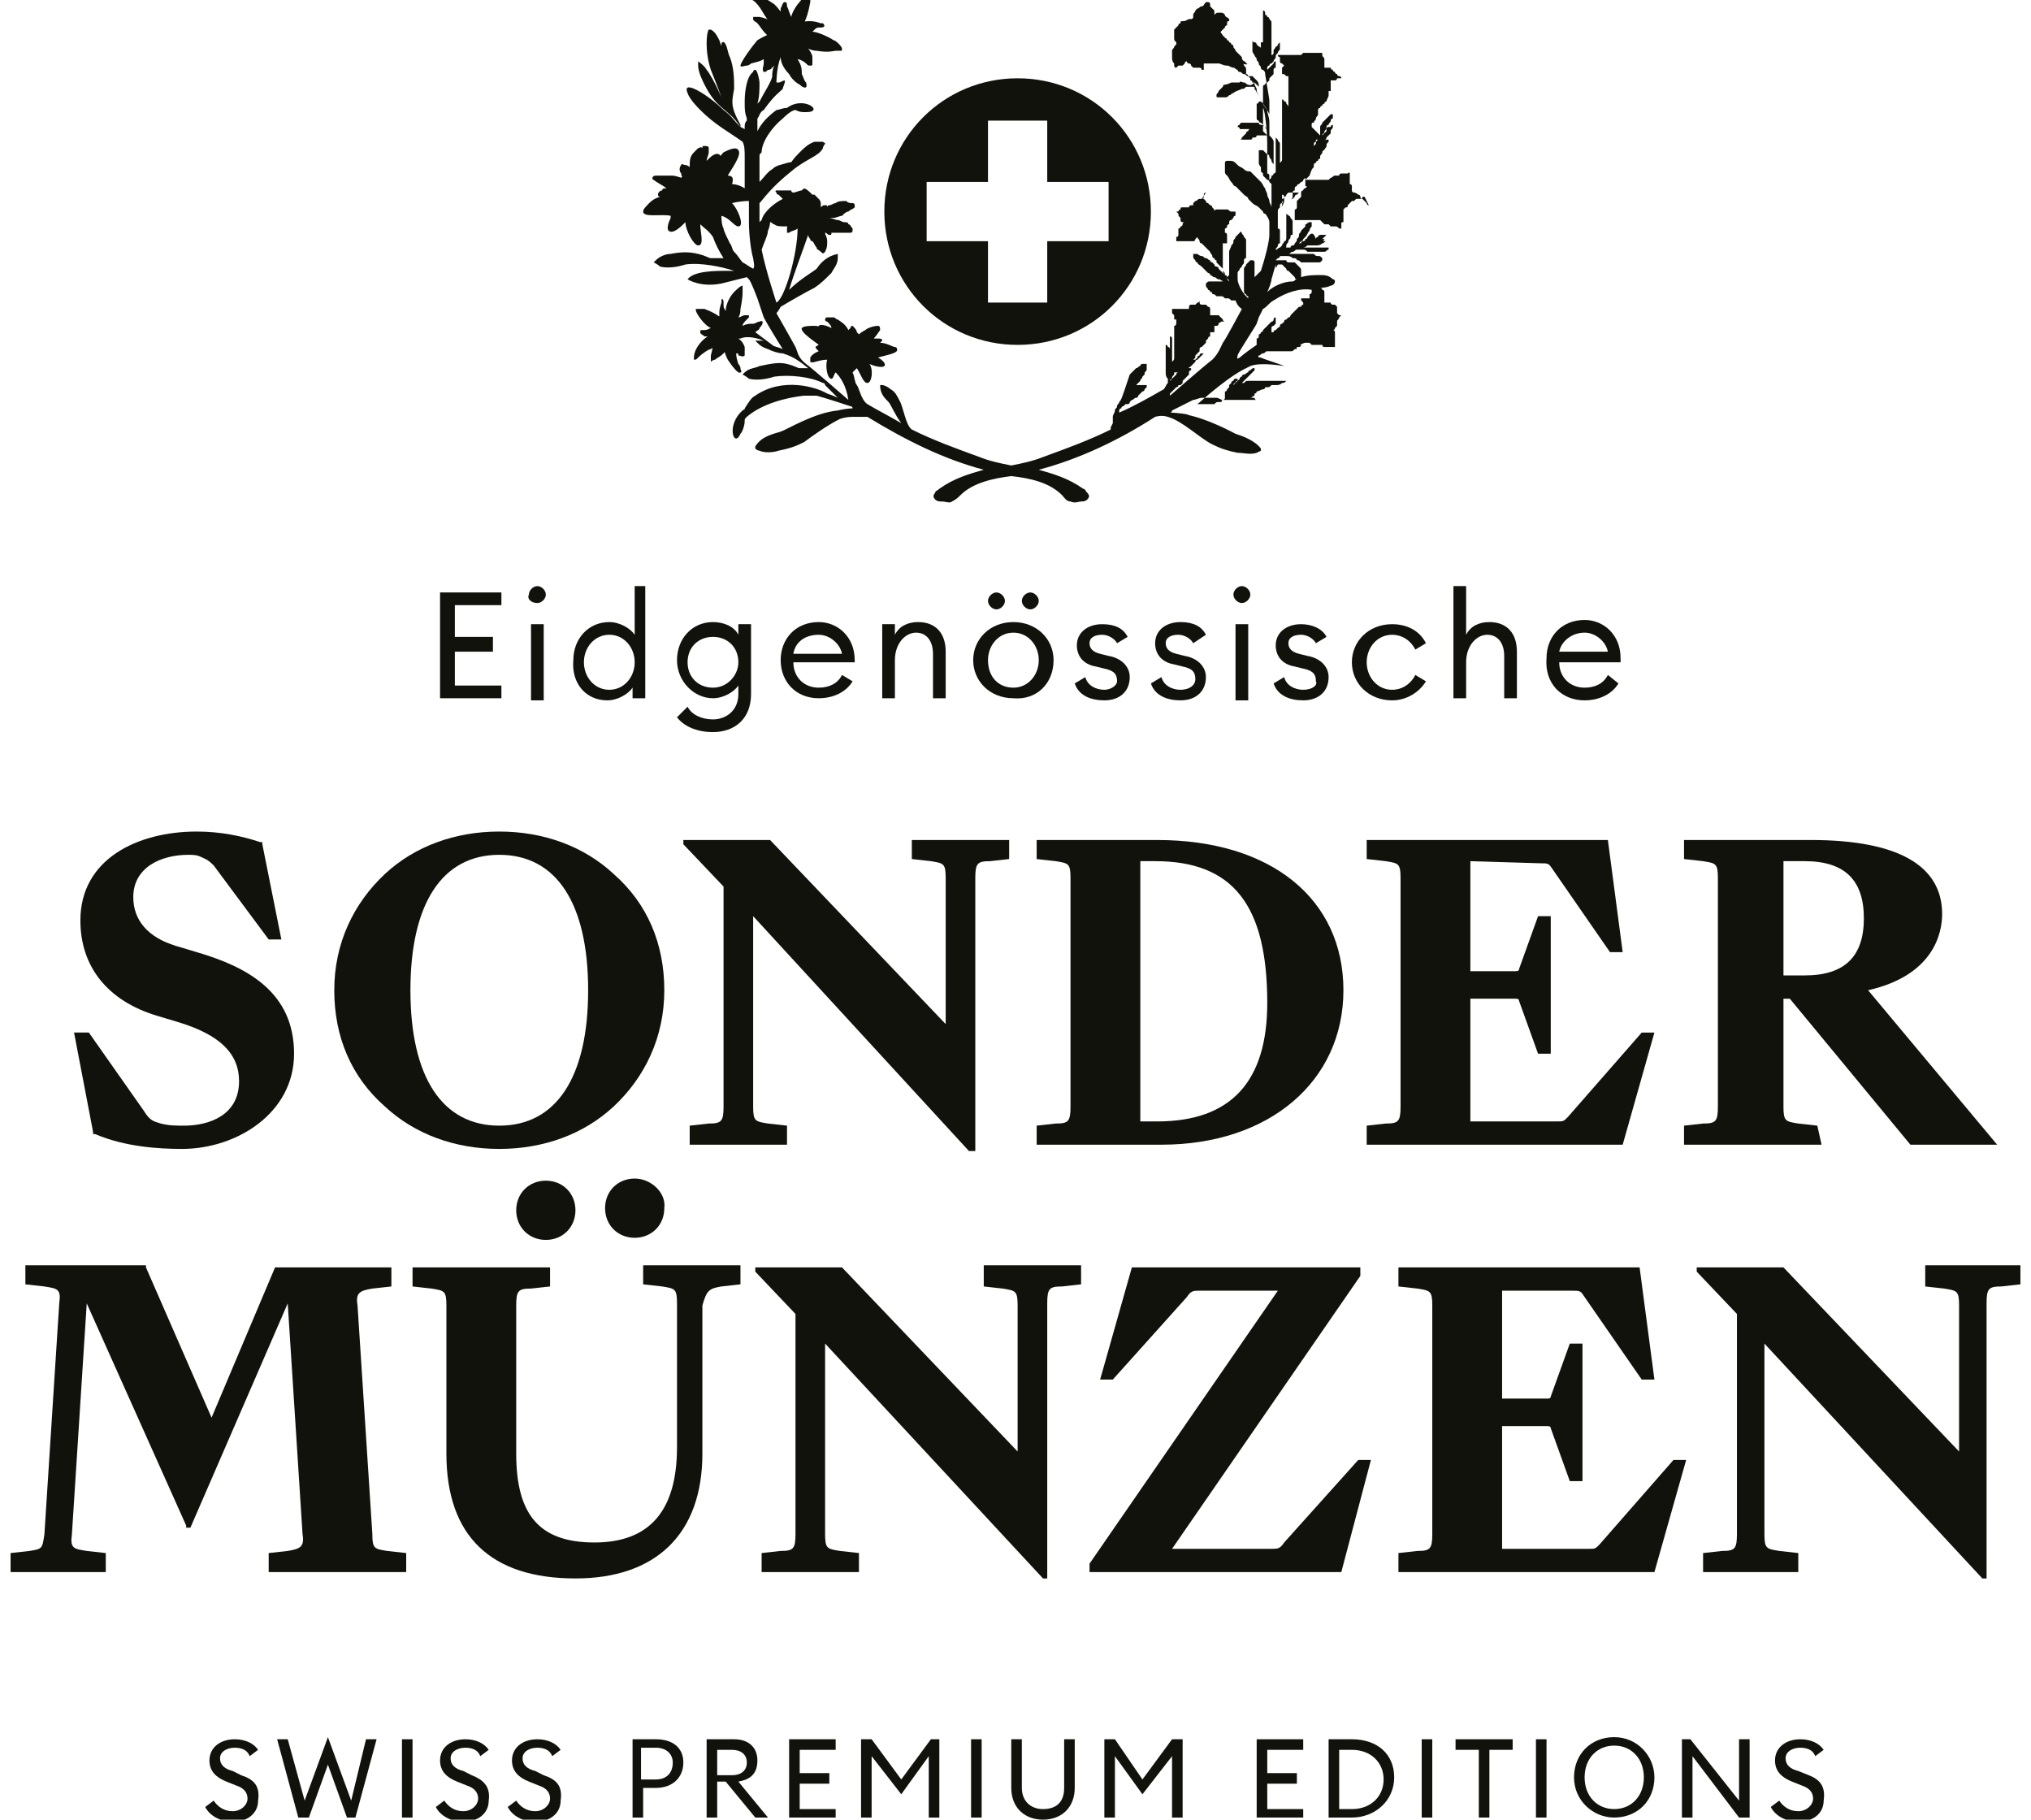 <svg xml:space="preserve" style="enable-background:new 0 0 96 86;" viewBox="0 0 96 86" height="86px" width="96px" y="0px" x="0px" xmlns:xlink="http://www.w3.org/1999/xlink" xmlns="http://www.w3.org/2000/svg" id="Ebene_1" version="1.1">
<style type="text/css">
	.st0{fill:#12120D;}
</style>
<g>
	<path d="M11.4,83.9L11,83.7c-0.4-0.1-0.6-0.3-0.6-0.6c0-0.3,0.3-0.5,0.7-0.5c0.3,0,0.6,0.1,0.7,0.4l0.4-0.3
		c-0.2-0.3-0.6-0.5-1.1-0.5c-0.7,0-1.2,0.4-1.2,1c0,0.5,0.3,0.8,0.8,1l0.5,0.2c0.3,0.1,0.5,0.3,0.5,0.6c0,0.3-0.3,0.6-0.7,0.6
		c-0.4,0-0.7-0.2-0.9-0.5l-0.4,0.3c0.2,0.4,0.7,0.7,1.3,0.7c0.7,0,1.2-0.4,1.2-1C12.3,84.4,12,84.1,11.4,83.9z" class="st0"></path>
	<polygon points="16.6,85.1 15.5,82.1 14.4,85.1 13.6,82.2 13.1,82.2 14.1,85.9 14.6,85.9 15.5,83.4 16.4,85.9 
		16.8,85.9 17.8,82.2 17.3,82.2" class="st0"></polygon>
	<rect height="3.7" width="0.5" class="st0" y="82.2" x="19"></rect>
	<path d="M22.3,83.9l-0.4-0.2c-0.4-0.1-0.6-0.3-0.6-0.6c0-0.3,0.3-0.5,0.7-0.5c0.3,0,0.6,0.1,0.7,0.4l0.4-0.3
		c-0.2-0.3-0.6-0.5-1.1-0.5c-0.7,0-1.2,0.4-1.2,1c0,0.5,0.3,0.8,0.8,1l0.5,0.2c0.3,0.1,0.5,0.3,0.5,0.6c0,0.3-0.3,0.6-0.7,0.6
		c-0.4,0-0.7-0.2-0.9-0.5l-0.4,0.3c0.2,0.4,0.7,0.7,1.3,0.7c0.7,0,1.2-0.4,1.2-1C23.2,84.4,22.8,84.1,22.3,83.9z" class="st0"></path>
	<path d="M25.7,83.9l-0.4-0.2c-0.4-0.1-0.6-0.3-0.6-0.6c0-0.3,0.3-0.5,0.7-0.5c0.3,0,0.6,0.1,0.7,0.4l0.4-0.3
		c-0.2-0.3-0.6-0.5-1.1-0.5c-0.7,0-1.2,0.4-1.2,1c0,0.5,0.3,0.8,0.8,1l0.5,0.2c0.3,0.1,0.5,0.3,0.5,0.6c0,0.3-0.3,0.6-0.7,0.6
		c-0.4,0-0.7-0.2-0.9-0.5l-0.4,0.3c0.2,0.4,0.7,0.7,1.3,0.7c0.7,0,1.2-0.4,1.2-1C26.6,84.4,26.3,84.1,25.7,83.9z" class="st0"></path>
	<path d="M31,82.2h-1.1v3.7h0.5v-1.4H31c0.8,0,1.3-0.5,1.3-1.2S31.8,82.2,31,82.2z M31,84.1h-0.7v-1.5H31
		c0.5,0,0.8,0.3,0.8,0.7C31.8,83.8,31.5,84.1,31,84.1z" class="st0"></path>
	<path d="M35.8,83.2c0-0.6-0.4-1-1.1-1h-1.3v3.7h0.5v-1.7h0.4l1.4,1.7h0.6l-1.4-1.7C35.5,84.1,35.8,83.8,35.8,83.2z
		 M33.9,83.8v-1.1h0.7c0.4,0,0.7,0.2,0.7,0.6s-0.3,0.6-0.7,0.6H33.9z" class="st0"></path>
	<polygon points="37.3,85.9 39.5,85.9 39.5,85.5 37.8,85.5 37.8,84.3 39.2,84.3 39.2,83.8 37.8,83.8 37.8,82.7 
		39.5,82.7 39.5,82.2 37.3,82.2" class="st0"></polygon>
	<polygon points="42.6,84.1 41.2,82.2 40.7,82.2 40.7,85.9 41.2,85.9 41.2,83 42.6,84.8 43.9,83 43.9,85.9 44.4,85.9 
		44.4,82.2 44,82.2" class="st0"></polygon>
	<rect height="3.7" width="0.5" class="st0" y="82.2" x="45.9"></rect>
	<path d="M50.3,84.5c0,0.7-0.4,1-1,1s-1-0.4-1-1v-2.3h-0.5v2.3c0,0.9,0.6,1.5,1.5,1.5s1.5-0.6,1.5-1.5v-2.3h-0.5
		L50.3,84.5L50.3,84.5z" class="st0"></path>
	<polygon points="54,84.1 52.7,82.2 52.2,82.2 52.2,85.9 52.7,85.9 52.7,83 54,84.8 55.4,83 55.4,85.9 55.9,85.9 
		55.9,82.2 55.4,82.2" class="st0"></polygon>
	<polygon points="59.4,85.9 61.6,85.9 61.6,85.5 59.9,85.5 59.9,84.3 61.3,84.3 61.3,83.8 59.9,83.8 59.9,82.7 
		61.6,82.7 61.6,82.2 59.4,82.2" class="st0"></polygon>
	<path d="M63.9,82.2h-1.1v3.7h1.1c1.1,0,2-0.8,2-1.9S65.1,82.2,63.9,82.2z M63.9,85.5h-0.6v-2.8h0.6
		c0.9,0,1.5,0.6,1.5,1.4S64.8,85.5,63.9,85.5z" class="st0"></path>
	<rect height="3.7" width="0.5" class="st0" y="82.2" x="67.2"></rect>
	<polygon points="68.8,82.7 69.9,82.7 69.9,85.9 70.4,85.9 70.4,82.7 71.5,82.7 71.5,82.2 68.8,82.2" class="st0"></polygon>
	<rect height="3.7" width="0.5" class="st0" y="82.2" x="72.6"></rect>
	<path d="M76.3,82.1c-1.1,0-1.9,0.8-1.9,1.9c0,1.1,0.9,1.9,1.9,1.9c1.1,0,1.9-0.8,1.9-1.9C78.2,83,77.4,82.1,76.3,82.1z
		 M76.3,85.5c-0.8,0-1.4-0.6-1.4-1.5s0.6-1.5,1.4-1.5c0.8,0,1.4,0.6,1.4,1.5S77.1,85.5,76.3,85.5z" class="st0"></path>
	<polygon points="82.2,85.1 79.9,82.2 79.5,82.2 79.5,85.9 80,85.9 80,83 82.2,85.9 82.7,85.9 82.7,82.2 82.2,82.2" class="st0"></polygon>
	<path d="M85.5,83.9L85,83.7c-0.4-0.1-0.6-0.3-0.6-0.6c0-0.3,0.3-0.5,0.7-0.5c0.3,0,0.6,0.1,0.7,0.4l0.4-0.3
		c-0.2-0.3-0.6-0.5-1.1-0.5c-0.7,0-1.2,0.4-1.2,1c0,0.5,0.3,0.8,0.8,1l0.5,0.2c0.3,0.1,0.5,0.3,0.5,0.6c0,0.3-0.3,0.6-0.7,0.6
		c-0.4,0-0.7-0.2-0.9-0.5l-0.4,0.3c0.2,0.4,0.7,0.7,1.3,0.7c0.7,0,1.2-0.4,1.2-1C86.3,84.4,86,84.1,85.5,83.9z" class="st0"></path>
	<polygon points="23.7,32.4 21.5,32.4 21.5,30.8 23.3,30.8 23.3,30.1 21.5,30.1 21.5,28.6 23.7,28.6 23.7,28 20.8,28 
		20.8,33 23.7,33" class="st0"></polygon>
	<rect height="3.6" width="0.6" class="st0" y="29.5" x="25.1"></rect>
	<path d="M25.4,28.5c0.2,0,0.4-0.2,0.4-0.4c0-0.2-0.2-0.4-0.4-0.4s-0.4,0.2-0.4,0.4C24.9,28.3,25.1,28.5,25.4,28.5z" class="st0"></path>
	<path d="M28.7,33.1c0.5,0,1-0.3,1.2-0.6V33h0.6v-5.3H30V30c-0.2-0.3-0.7-0.6-1.2-0.6c-1,0-1.7,0.8-1.7,1.8
		C27,32.3,27.7,33.1,28.7,33.1z M28.8,30c0.7,0,1.2,0.6,1.2,1.3s-0.5,1.3-1.2,1.3s-1.2-0.6-1.2-1.3S28.1,30,28.8,30z" class="st0"></path>
	<path d="M33.7,34c-0.5,0-1-0.2-1.2-0.6L32,33.9c0.3,0.4,0.9,0.7,1.7,0.7c1,0,1.8-0.6,1.8-1.8v-3.3h-0.6V30
		c-0.2-0.4-0.7-0.6-1.2-0.6c-1,0-1.7,0.8-1.7,1.8c0,1,0.8,1.8,1.7,1.8c0.5,0,1-0.3,1.2-0.6v0.4C34.9,33.6,34.3,34,33.7,34z
		 M33.7,32.5c-0.7,0-1.2-0.5-1.2-1.2c0-0.7,0.5-1.2,1.2-1.2c0.7,0,1.2,0.5,1.2,1.2C34.9,31.9,34.4,32.5,33.7,32.5z" class="st0"></path>
	<path d="M40.4,31.2c0-1.1-0.8-1.8-1.7-1.8c-1.1,0-1.8,0.8-1.8,1.8c0,1,0.7,1.8,1.8,1.8c0.7,0,1.3-0.3,1.6-0.8l-0.5-0.3
		c-0.2,0.4-0.6,0.6-1.1,0.6c-0.7,0-1.2-0.5-1.2-1.2h2.9C40.4,31.3,40.4,31.2,40.4,31.2z M37.5,30.9c0.1-0.6,0.6-0.9,1.2-0.9
		c0.5,0,1,0.4,1.1,0.9H37.5z" class="st0"></path>
	<path d="M41.7,29.5V33h0.6v-1.8c0-0.8,0.5-1.3,1-1.3c0.5,0,0.8,0.4,0.8,1V33h0.6v-2.2c0-0.9-0.5-1.4-1.3-1.4
		c-0.5,0-0.9,0.2-1.1,0.6v-0.5L41.7,29.5L41.7,29.5z" class="st0"></path>
	<path d="M47.5,28.4c0-0.2-0.2-0.4-0.4-0.4c-0.2,0-0.4,0.2-0.4,0.4s0.2,0.4,0.4,0.4C47.3,28.8,47.5,28.6,47.5,28.4z" class="st0"></path>
	<path d="M49.8,31.2c0-1-0.8-1.8-1.9-1.8c-1.1,0-1.9,0.8-1.9,1.8c0,1,0.8,1.8,1.9,1.8C49,33.1,49.8,32.3,49.8,31.2z
		 M46.7,31.2c0-0.7,0.5-1.3,1.2-1.3c0.7,0,1.2,0.6,1.2,1.3s-0.5,1.3-1.2,1.3S46.7,32,46.7,31.2z" class="st0"></path>
	<path d="M49.1,28.4c0-0.2-0.2-0.4-0.4-0.4c-0.2,0-0.4,0.2-0.4,0.4s0.2,0.4,0.4,0.4C48.9,28.8,49.1,28.6,49.1,28.4z" class="st0"></path>
	<path d="M52.2,32.6c-0.4,0-0.8-0.2-0.9-0.6l-0.5,0.3c0.2,0.6,0.8,0.8,1.4,0.8c0.7,0,1.2-0.4,1.2-1.1c0-0.5-0.4-0.9-1-1
		L52,30.9c-0.4-0.1-0.5-0.3-0.5-0.5c0-0.3,0.3-0.4,0.6-0.4c0.3,0,0.6,0.2,0.7,0.4l0.5-0.3c-0.2-0.4-0.6-0.6-1.2-0.6
		c-0.7,0-1.2,0.4-1.2,1c0,0.5,0.3,0.9,0.9,1l0.4,0.1c0.5,0.1,0.6,0.3,0.6,0.6C52.8,32.4,52.5,32.6,52.2,32.6z" class="st0"></path>
	<path d="M55.8,32.6c-0.4,0-0.8-0.2-0.9-0.6l-0.5,0.3c0.2,0.6,0.8,0.8,1.4,0.8c0.7,0,1.2-0.4,1.2-1.1c0-0.5-0.4-0.9-1-1
		l-0.4-0.1c-0.4-0.1-0.5-0.3-0.5-0.5c0-0.3,0.3-0.4,0.6-0.4c0.3,0,0.6,0.2,0.7,0.4L57,30c-0.2-0.4-0.6-0.6-1.2-0.6
		c-0.7,0-1.2,0.4-1.2,1c0,0.5,0.3,0.9,0.9,1l0.4,0.1c0.5,0.1,0.6,0.3,0.6,0.6C56.5,32.4,56.2,32.6,55.8,32.6z" class="st0"></path>
	<path d="M59.1,28.1c0-0.2-0.2-0.4-0.4-0.4c-0.2,0-0.4,0.2-0.4,0.4c0,0.2,0.2,0.4,0.4,0.4
		C58.9,28.5,59.1,28.3,59.1,28.1z" class="st0"></path>
	<rect height="3.6" width="0.6" class="st0" y="29.5" x="58.4"></rect>
	<path d="M61.6,32.6c-0.4,0-0.8-0.2-0.9-0.6l-0.5,0.3c0.2,0.6,0.8,0.8,1.4,0.8c0.7,0,1.2-0.4,1.2-1.1c0-0.5-0.4-0.9-1-1
		l-0.4-0.1c-0.4-0.1-0.5-0.3-0.5-0.5c0-0.3,0.3-0.4,0.6-0.4c0.3,0,0.6,0.2,0.7,0.4l0.5-0.3c-0.2-0.4-0.7-0.6-1.2-0.6
		c-0.7,0-1.2,0.4-1.2,1c0,0.5,0.3,0.9,0.9,1l0.4,0.1c0.5,0.1,0.6,0.3,0.6,0.6C62.3,32.4,62,32.6,61.6,32.6z" class="st0"></path>
	<path d="M65.8,33.1c0.7,0,1.3-0.4,1.6-0.9l-0.5-0.3c-0.2,0.4-0.6,0.7-1.1,0.7c-0.7,0-1.2-0.6-1.2-1.3s0.5-1.3,1.2-1.3
		c0.5,0,0.9,0.3,1.1,0.7l0.5-0.3c-0.3-0.6-0.9-0.9-1.6-0.9c-1.1,0-1.9,0.8-1.9,1.8S64.7,33.1,65.8,33.1z" class="st0"></path>
	<path d="M69.3,31.3c0-0.8,0.5-1.3,1-1.3c0.5,0,0.8,0.4,0.8,1V33h0.6v-2.2c0-0.9-0.5-1.4-1.3-1.4
		c-0.5,0-0.9,0.2-1.1,0.6v-2.3h-0.6V33h0.6V31.3z" class="st0"></path>
	<path d="M74.9,33.1c0.7,0,1.3-0.3,1.6-0.8L76,31.9c-0.2,0.4-0.6,0.6-1.1,0.6c-0.7,0-1.2-0.5-1.2-1.2h2.9
		c0-0.1,0-0.1,0-0.2c0-1.1-0.8-1.8-1.7-1.8c-1.1,0-1.8,0.8-1.8,1.8C73,32.3,73.8,33.1,74.9,33.1z M74.9,29.9c0.5,0,1,0.4,1.1,0.9
		h-2.3C73.8,30.3,74.3,29.9,74.9,29.9z" class="st0"></path>
	<path d="M8.7,53.2c-0.4,0-0.7,0-1.1-0.1C7.3,53,7.1,53,6.8,52.5l-2.6-3.7H3.5l0.9,4.7l0,0.1l0.1,0
		c1.4,0.6,3,0.7,4.1,0.7c2.6,0,5.3-1.7,5.3-4.5c0-2.9-2.2-4.1-4.6-4.8l-1-0.3c-1.3-0.4-2-1.2-2-2.3c0-1.4,1.3-2,2.6-2
		c0.2,0,0.4,0,0.6,0.1c0.2,0.1,0.3,0.1,0.6,0.4l2.6,3.5h0.6l-0.9-4.5l0-0.1l-0.1,0c-0.9-0.3-1.9-0.5-3-0.5c-2.8,0-5.5,1.3-5.5,4.2
		c0,2.2,1.3,3.8,3.6,4.5l1,0.3c2,0.6,2.9,1.5,2.9,2.8C11.3,52.7,9.9,53.2,8.7,53.2z" class="st0"></path>
	<path d="M18.2,52.3c1.4,1.3,3.3,2,5.4,2s4-0.7,5.4-2c1.5-1.4,2.4-3.3,2.4-5.5c0-2.2-0.8-4.1-2.4-5.5
		c-1.4-1.3-3.3-2-5.4-2s-4,0.7-5.4,2c-1.5,1.4-2.4,3.3-2.4,5.5C15.8,49,16.6,50.9,18.2,52.3z M23.6,40.4c2.7,0,4.2,2.3,4.2,6.4
		s-1.5,6.4-4.2,6.4s-4.2-2.3-4.2-6.4S20.9,40.4,23.6,40.4z" class="st0"></path>
	<path d="M45.8,54.4L45.8,54.4l0.3,0V41.5c0-0.7,0.1-0.8,0.7-0.8l0.9-0.1v-0.9h-4.6v0.9l0.9,0.1
		c0.6,0.1,0.7,0.1,0.7,0.8v6.9l-8.3-8.7l0,0h-4.1v0.2l1.9,2v10.4c0,0.7-0.1,0.8-0.7,0.8l-0.9,0.1v0.9h4.6v-0.9l-0.9-0.1
		c-0.6-0.1-0.7-0.1-0.7-0.8v-9L45.8,54.4z" class="st0"></path>
	<path d="M63.5,46.8c0-4.3-3.4-7.1-8.8-7.1H49v0.9l0.9,0.1c0.6,0.1,0.7,0.1,0.7,0.8v10.8c0,0.7-0.1,0.8-0.7,0.8L49,53.2
		v0.9h5.9C60,54.1,63.5,51.1,63.5,46.8z M53.9,53V40.7h0.7c3.7,0,5.3,2.1,5.3,6.7c0,3.7-1.7,5.6-5.2,5.6L53.9,53L53.9,53z" class="st0"></path>
	<path d="M72.8,40.8c0.4,0,0.4,0,0.6,0.3l2.7,3.9l0,0h0.6l-0.7-5.3H64.6v0.9l0.9,0.1c0.6,0.1,0.7,0.1,0.7,0.8v10.8
		c0,0.7-0.1,0.8-0.7,0.8l-0.9,0.1v0.9h12.1l1.5-5.3h-0.6l-3.5,4C73.9,53,73.9,53,73.6,53h-4.1v-5.8h2.1c0.1,0,0.2,0,0.2,0.1l0.9,2.5
		h0.6v-6.5h-0.6l-0.9,2.5c0,0.1-0.1,0.1-0.2,0.1h-2.1v-5.2L72.8,40.8L72.8,40.8z" class="st0"></path>
	<path d="M85.9,53.2L85,53.1c-0.6-0.1-0.7-0.1-0.7-0.8v-5.1h0.3l5.7,6.9h4.1l-6.1-7.3c3.1-0.7,3.5-2.7,3.5-3.6
		c0-2.3-2.1-3.5-6.2-3.5h-6v0.9l0.9,0.1c0.6,0.1,0.7,0.1,0.7,0.8v10.8c0,0.7-0.1,0.8-0.7,0.8l-0.9,0.1v0.9h6.5L85.9,53.2L85.9,53.2z
		 M84.3,40.7h1c1.9,0,2.8,0.9,2.8,2.7c0,1.8-0.9,2.7-2.8,2.7h-1V40.7z" class="st0"></path>
	<path d="M13.6,73.3l-0.9,0.1v0.9h6.5v-0.9l-0.9-0.1c-0.6-0.1-0.7-0.1-0.7-0.8l-0.7-10.8c-0.1-0.6,0.1-0.7,0.7-0.8
		l0.9-0.1v-0.9H13L10,67l-3.1-7.1l0-0.1H1.2v0.9l0.9,0.1c0.6,0.1,0.8,0.1,0.7,0.8L2.1,72.5C2,73.2,2,73.2,1.4,73.3l-0.9,0.1v0.9H5
		v-0.9l-0.9-0.1c-0.6-0.1-0.8-0.1-0.7-0.8l0.7-10.9l4.7,10.5l0,0.1H9l4.6-10.6l0.7,10.9C14.4,73.1,14.2,73.2,13.6,73.3z" class="st0"></path>
	<path d="M34.1,60.8l0.9-0.1v-0.9h-4.6v0.9l0.9,0.1c0.6,0.1,0.7,0.1,0.7,0.8v6.8c0,3-1.3,4.5-3.9,4.5
		c-2.6,0-3.7-1.3-3.7-4.2v-7c0-0.7,0.1-0.8,0.7-0.8l0.9-0.1v-0.9h-6.5v0.9l0.9,0.1c0.6,0.1,0.7,0.1,0.7,0.8v7c0,3.9,2.1,5.9,6.1,5.9
		c3.8,0,6-2.1,6-5.9v-7C33.4,61,33.5,60.9,34.1,60.8z" class="st0"></path>
	<path d="M30,55.7c-0.8,0-1.4,0.6-1.4,1.4s0.6,1.4,1.4,1.4c0.8,0,1.4-0.6,1.4-1.4C31.5,56.4,30.8,55.7,30,55.7z" class="st0"></path>
	<path d="M24.4,57.2c0,0.8,0.6,1.4,1.4,1.4c0.8,0,1.4-0.6,1.4-1.4c0-0.8-0.6-1.4-1.4-1.4S24.4,56.4,24.4,57.2z" class="st0"></path>
	<path d="M46.5,60.8l0.9,0.1c0.6,0.1,0.7,0.1,0.7,0.8v6.9l-8.3-8.7l0,0h-4.1v0.2l1.9,2v10.4c0,0.7-0.1,0.8-0.7,0.8
		l-0.9,0.1v0.9h4.6v-0.9l-0.9-0.1c-0.6-0.1-0.7-0.1-0.7-0.8v-9l10.3,11.1l0,0h0.2V61.6c0-0.7,0.1-0.8,0.7-0.8l0.9-0.1v-0.9h-4.6
		V60.8z" class="st0"></path>
	<path d="M64.8,69h-0.6l-3.5,3.9c-0.2,0.3-0.3,0.3-0.6,0.3h-4.7l8.9-12.9l0,0v-0.4H53.5L52,65.2h0.6l3.5-3.9
		c0.2-0.3,0.3-0.3,0.6-0.3h3.7l-8.9,12.9l0,0v0.4h11.9L64.8,69z" class="st0"></path>
	<path d="M79.1,69l-3.5,4c-0.2,0.2-0.2,0.2-0.5,0.2H71v-5.8h2.1c0.1,0,0.2,0,0.2,0.1l0.9,2.5h0.6v-6.5h-0.6l-0.9,2.5
		c0,0.1-0.1,0.1-0.2,0.1H71V61h3.3c0.4,0,0.4,0,0.6,0.3l2.7,3.9l0,0h0.6l-0.7-5.3H66.1v0.9l0.9,0.1c0.6,0.1,0.7,0.1,0.7,0.8v10.8
		c0,0.7-0.1,0.8-0.7,0.8l-0.9,0.1v0.9h12.1l1.5-5.3L79.1,69L79.1,69z" class="st0"></path>
	<path d="M91,59.9v0.9l0.9,0.1c0.6,0.1,0.7,0.1,0.7,0.8v6.9l-8.3-8.7l0,0h-4.1v0.2l1.9,2v10.4c0,0.7-0.1,0.8-0.7,0.8
		l-0.9,0.1v0.9H85v-0.9l-0.9-0.1c-0.6-0.1-0.7-0.1-0.7-0.8v-9l10.3,11.1l0,0h0.2V61.6c0-0.7,0.1-0.8,0.7-0.8l0.9-0.1v-0.9H91z" class="st0"></path>
	<g>
		<path d="M38.2,4.2L38.2,4.2L38.2,4.2z" class="st0"></path>
		<path d="M36.2,15.4L36.2,15.4L36.2,15.4z" class="st0"></path>
		<path d="M36.2,12.3L36.2,12.3L36.2,12.3z" class="st0"></path>
		<path d="M35.9,6.2L35.9,6.2L35.9,6.2z" class="st0"></path>
		<path d="M64.7,9.7C64.7,9.6,64.7,9.6,64.7,9.7c-0.1,0-0.1-0.1-0.1-0.1c-0.1-0.1-0.1-0.1-0.2-0.2
			c-0.1,0-0.1-0.1-0.1-0.1c0-0.1-0.1-0.1-0.1-0.1c0,0-0.1-0.1-0.2-0.1c0,0-0.1,0-0.1-0.1c0,0,0,0,0,0c0-0.1,0-0.1,0-0.1
			c0,0,0-0.1,0-0.1c0,0,0-0.1-0.1-0.1c0,0,0-0.1,0-0.1c0-0.1,0-0.1,0-0.2c0-0.1,0-0.1,0-0.1c0,0,0-0.1,0-0.1c0,0,0-0.1-0.1,0
			c0,0,0,0-0.1,0c0,0-0.1,0-0.1,0c0,0-0.1,0-0.1,0c0,0-0.1,0-0.1,0.1c0,0-0.1,0-0.1,0c0,0-0.1,0-0.1,0c-0.1,0-0.1,0.1-0.2,0.1
			c0,0,0,0-0.1,0.1c0,0-0.1,0-0.1,0c0,0,0,0-0.1,0c0,0-0.1,0-0.1,0c0,0,0,0-0.1,0c0,0-0.1,0-0.1,0c0,0,0,0-0.1,0c-0.1,0-0.1,0-0.2,0
			c-0.1,0-0.1,0-0.1,0c-0.1,0-0.1,0-0.2,0c0,0,0,0,0,0c0,0,0.1-0.1,0.1-0.1c0,0,0.1-0.1,0.1-0.1C62,8,62,8,62.1,7.9c0,0,0,0,0-0.1
			c0,0,0-0.1,0.1-0.1v0c0,0,0-0.1,0.1-0.1c0,0,0-0.1,0.1-0.1c0,0,0,0,0-0.1c0,0,0,0,0,0c0-0.1,0.1-0.1,0.1-0.2c0,0,0-0.1,0.1-0.1
			c0,0,0,0,0,0c0-0.1,0.1-0.1,0.1-0.2c0-0.1,0-0.1,0.1-0.2c0,0,0,0,0-0.1c0,0,0,0,0,0c0,0,0,0,0,0c0,0-0.1,0-0.1,0
			c0,0-0.1,0-0.1,0.1c0,0,0,0,0,0c0,0-0.1,0-0.1,0.1c0,0,0,0,0,0c0,0,0,0-0.1,0.1c0,0,0,0,0,0c0,0,0,0,0,0c0,0,0.1-0.1,0.1-0.1
			c0,0,0,0,0,0c0,0,0.1-0.1,0.1-0.1c0-0.1,0.1-0.1,0.1-0.2c0,0,0.1-0.1,0.1-0.1c0,0,0.1-0.1,0.1-0.1c0,0,0,0,0,0c0,0,0-0.1,0-0.1
			c0-0.1,0.1-0.1,0.1-0.2c0,0,0,0,0,0c0,0,0,0,0-0.1c0,0,0,0,0,0c0,0-0.1,0-0.1,0.1c0,0,0,0-0.1,0c0,0,0,0,0,0
			c-0.1,0-0.1,0.1-0.1,0.1c0,0,0,0,0,0.1c0,0-0.1,0.1-0.1,0.1c0,0-0.1,0.1-0.1,0.1c0,0-0.1,0.1-0.1,0.1c0,0-0.1,0.1-0.1,0.1
			c0,0,0,0-0.1,0.1c0,0,0,0,0,0c0,0,0,0,0,0c0,0,0,0,0,0.1c0,0-0.1,0.1-0.1,0.1l0,0c0-0.1,0-0.2,0.1-0.2l0,0c0,0,0,0,0,0
			c0,0,0,0,0,0c0,0,0,0,0,0c0,0,0,0,0,0c0,0,0,0,0,0c0,0,0,0,0-0.1c0,0,0,0,0,0c0,0,0,0,0,0c0,0,0,0,0,0c0,0,0,0,0.1,0
			c0,0,0.1-0.1,0.1-0.1c0,0,0.1-0.1,0.1-0.1c0,0,0-0.1,0.1-0.1c0,0,0,0,0-0.1c0.1-0.1,0.1-0.1,0.1-0.2c0,0,0-0.1,0.1-0.1
			c0-0.1,0.1-0.1,0.1-0.2c0,0,0-0.1,0.1-0.1c0,0,0,0,0-0.1c0,0,0,0,0,0c0,0,0-0.1,0-0.1c0,0,0,0,0,0s0,0,0,0c0,0,0,0-0.1,0
			c0,0,0,0-0.1,0.1c0,0-0.1,0.1-0.1,0.1c0,0-0.1,0.1-0.1,0.1c0,0,0,0,0,0c0,0-0.1,0.1-0.1,0.1c0,0.1-0.1,0.1-0.1,0.2c0,0,0,0,0,0.1
			c0,0,0,0,0,0c0,0,0,0.1,0,0.1c0,0,0,0.1,0,0.1c0,0,0,0,0,0.1s0,0,0,0.1c0,0,0,0,0,0c0,0,0,0,0,0c0,0,0-0.1,0-0.1C62,6,62,6,62,6
			c0,0,0-0.1,0-0.1c0-0.1,0-0.1,0.1-0.1c0-0.1,0.1-0.1,0.1-0.2c0-0.1,0.1-0.1,0.1-0.2c0,0,0,0,0-0.1c0,0,0-0.1,0-0.1
			c0,0,0-0.1,0.1-0.1c0,0,0,0,0,0c0,0,0-0.1,0.1-0.1c0,0,0-0.1,0.1-0.1c0,0,0-0.1,0.1-0.1c0-0.1,0.1-0.2,0.1-0.3c0,0,0,0,0-0.1
			c0,0,0,0,0-0.1c0,0,0,0,0,0c0,0,0.1,0,0.1,0c0,0,0,0,0,0c0,0,0,0,0,0c0,0,0-0.1,0-0.1c0,0,0,0,0-0.1c0,0,0,0,0,0c0,0,0,0,0,0
			c0,0,0,0,0,0c0,0,0,0,0,0c0,0,0-0.1,0-0.1c0,0,0,0,0-0.1s0,0,0-0.1c0,0,0,0,0,0s0,0,0,0c0,0,0.1,0,0.1,0c0,0,0,0,0,0
			c0,0,0,0,0.1,0c0,0,0,0,0,0c0,0,0,0,0,0c0.1,0,0.1-0.1,0.1-0.1c0,0,0.1,0,0.1,0c0,0,0,0,0,0c0,0,0,0,0,0s0,0,0.1,0s0,0,0,0
			c0,0,0,0,0,0c0,0,0-0.1-0.1-0.1c0,0-0.1,0-0.1-0.1c0,0,0,0,0,0c0,0-0.1,0-0.1-0.1c0,0-0.1,0-0.1-0.1c0,0,0,0,0,0
			c0,0-0.1,0-0.1-0.1c0,0,0,0-0.1,0c0,0,0,0-0.1,0c0,0-0.1,0-0.1,0c0,0,0,0,0,0c0,0,0,0,0,0c0,0,0,0,0,0c0,0,0-0.1,0-0.1
			c0,0,0-0.1,0-0.1c0,0,0,0,0-0.1c0,0,0,0,0-0.1c0-0.1-0.1-0.1-0.1-0.2c0,0,0-0.1,0-0.1c0,0,0,0,0,0c0,0,0,0,0,0c0,0,0,0,0,0
			c0,0,0,0,0,0c0,0,0,0-0.1,0c0,0-0.1,0-0.1,0c0,0-0.1,0-0.1,0c0,0,0,0-0.1,0c0,0,0,0-0.1,0c0,0-0.1,0-0.1,0c0,0,0,0-0.1,0
			c0,0-0.1,0-0.1,0c0,0,0,0-0.1,0c0,0-0.1,0.1-0.1,0.1c0,0,0,0,0,0c0,0,0,0,0,0c0,0,0,0-0.1,0c0,0-0.1,0-0.1,0c0,0,0,0-0.1,0
			c0,0,0,0,0,0c0,0,0,0-0.1,0s0,0-0.1,0c0,0-0.1,0-0.1,0c0,0-0.1,0-0.1,0c0,0-0.1,0-0.1,0c0,0-0.1,0-0.1,0c0,0,0,0-0.1,0
			c0,0-0.1,0-0.1,0c0,0,0,0,0,0c0,0,0,0,0,0c0,0,0,0.1,0.1,0.1c0,0,0,0.1,0,0.1c0,0,0,0.1,0,0.1c0,0,0,0.1,0.1,0.1
			c0,0,0.1,0.1,0.1,0.1c0,0,0,0,0,0c0,0,0,0,0,0c0,0,0,0,0,0c0,0-0.1,0.1-0.1,0.1c0,0,0,0,0,0.1c0,0,0,0,0,0c0,0,0,0.1,0,0.1v0
			c0,0,0,0.1,0,0.1c0,0,0,0,0,0c0,0,0,0,0,0c0,0,0,0,0,0c0,0,0,0,0,0c0.1,0,0.1,0,0.2,0.1c0,0,0,0,0.1,0c0,0,0,0,0,0v0
			c0,0,0,0.1,0,0.1c0,0,0,0,0,0c0,0,0,0,0,0.1c0,0,0,0.1,0,0.1c0,0,0,0.1,0,0.1c0,0,0,0.1,0,0.1c0,0,0,0.1,0,0.1c0,0,0,0,0,0
			c0,0,0,0.1,0,0.1c0,0,0,0,0,0c0,0,0,0,0,0.1c0,0,0,0.1,0,0.1c0,0,0,0.1,0,0.1c0,0,0,0.1,0,0.1c0,0,0,0.1,0,0.1c0,0,0,0.1,0,0.1
			c0,0,0,0,0,0c0,0,0,0,0,0.1c0,0,0,0.1,0,0.1c0,0,0,0,0,0c0,0,0,0.1,0,0.1c0,0,0,0,0,0.1c0,0,0,0,0,0c0,0,0,0,0,0c0,0,0,0,0-0.1v0
			c0,0,0-0.1,0-0.1c0-0.1,0-0.1-0.1-0.2c0,0,0,0,0,0c0-0.1,0-0.1-0.1-0.1c0,0,0-0.1-0.1-0.1c0,0,0,0,0-0.1c0,0,0,0,0-0.1
			c0,0,0,0,0,0c0,0,0,0,0,0c0,0,0,0.1,0,0.1c0,0,0,0.1,0,0.1c0,0,0,0,0,0c0,0,0,0.1,0,0.1c0,0,0,0,0,0c0,0,0,0.1,0,0.1
			c0,0,0,0.1,0,0.1c0,0.1,0,0.1,0,0.1c0,0,0,0.1,0,0.1c0,0,0,0.1,0,0.1c0,0,0,0,0,0.1c0,0,0,0.1,0,0.1c0,0,0,0,0,0c0,0,0,0,0,0.1
			c0,0,0,0,0,0c0,0,0,0,0,0c0,0,0,0,0,0.1c0,0,0,0.1,0,0.1c0,0,0,0.1,0,0.1c0,0,0,0.1,0.1,0.1c0,0,0,0,0,0c0,0,0,0.1,0,0.1
			c0,0.1,0,0.1,0,0.2c0,0.1,0,0.1,0,0.2l0,0c0,0,0-0.1,0-0.1c0,0,0,0,0-0.1c0,0,0-0.1,0-0.1c0,0,0,0,0,0c0,0,0-0.1,0-0.1
			c0,0,0-0.1,0-0.1c0,0,0-0.1,0-0.1c0,0,0,0,0-0.1c0,0,0,0,0-0.1c0,0,0,0,0,0c0,0,0-0.1,0-0.1v0c0,0,0-0.1,0-0.1c0,0,0-0.1,0-0.1
			c0,0,0,0,0-0.1c0,0,0,0,0,0c0,0,0-0.1-0.1-0.1c0,0,0,0,0,0c0,0,0,0,0,0c0,0,0,0,0,0c0,0,0,0,0,0c0,0,0,0,0,0.1c0,0,0,0.1,0,0.1
			c0,0,0,0.1,0,0.1c0,0,0,0,0,0c0,0.1,0,0.1,0,0.2c0,0,0,0,0,0c0,0.1,0,0.1,0,0.2c0,0.1,0,0.1,0,0.2c0,0,0,0.1,0,0.1s0,0,0,0.1
			c0,0,0,0,0,0c0,0.1,0,0.1,0,0.2c0,0,0,0,0,0.1c0,0,0,0,0,0c0,0,0,0,0,0c0,0,0,0.1,0,0.1c0,0,0,0.1,0,0.1c0,0,0,0.1,0,0.1
			c0,0,0,0.1,0,0.1c0,0,0,0.1,0,0.1c0,0,0,0,0,0.1c0,0,0,0,0,0c0,0,0,0.1,0,0.1c0,0,0,0.1,0,0.1c0,0,0,0,0,0c0,0,0,0.1,0,0.1
			c0,0.1,0,0.1-0.1,0.2c0,0,0,0,0,0c0-0.1,0-0.1,0-0.2c0,0,0-0.1,0-0.1c0,0,0,0,0,0c0,0,0-0.1,0-0.1c0,0,0,0,0-0.1c0,0,0-0.1,0-0.1
			c0,0,0-0.1,0-0.1c0,0,0,0,0,0c0,0,0-0.1,0-0.1c0,0,0,0,0,0c0,0,0-0.1,0-0.1c0-0.1-0.1-0.1-0.1-0.2c0,0-0.1-0.1-0.1-0.1
			c0,0,0,0,0,0c0,0,0,0,0,0c0,0,0,0,0,0c0,0,0,0.1,0,0.1c0,0.1,0,0.1,0,0.2c0,0,0,0.1,0,0.1c0,0,0,0,0,0.1c0,0,0,0.1,0,0.1
			c0,0,0,0.1,0,0.1c0,0,0,0.1,0,0.1c0,0,0,0.1,0,0.1c0,0,0,0,0,0.1c0,0,0,0.1,0,0.1c0,0,0,0.1,0,0.1c0,0,0,0,0,0.1c0,0,0,0,0,0.1
			c0,0,0,0.1,0,0.1c0,0,0,0.1,0,0.1c0,0,0,0,0,0c0,0,0,0.1-0.1,0.1c0,0,0,0.1-0.1,0.1c0,0,0,0,0,0c0,0,0,0,0,0c0,0.1,0,0.1-0.1,0.2
			c0,0,0,0,0,0c0,0,0,0,0,0c0,0,0,0,0-0.1c0,0,0,0,0,0c0,0,0,0,0,0c0,0,0,0,0-0.1c0,0,0-0.1-0.1-0.1c0,0,0,0,0,0c0-0.5,0-1,0-1.4
			c0-0.5-0.1-1.6-0.2-1.7c0,0,0-0.1,0-0.1c0,0,0-0.1,0-0.1c0-0.1,0-0.1,0-0.2c0,0,0-0.1,0-0.1c0-0.1,0-0.1,0-0.1c0-0.1,0-0.1,0-0.2
			c0-0.1,0-0.1,0-0.1c0,0,0,0,0-0.1c0,0,0-0.1,0.1-0.1c0,0,0-0.1,0.1-0.1c0,0,0,0,0.1-0.1c0,0,0,0,0-0.1c0,0,0,0,0.1-0.1
			c0,0,0.1-0.1,0.1-0.1c0,0,0,0,0-0.1c0,0,0,0,0-0.1c0,0,0-0.1,0.1-0.1c0,0,0-0.1,0-0.1c0,0,0-0.1,0-0.1c0,0,0,0,0-0.1c0,0,0,0,0,0
			c0,0-0.1,0-0.1,0.1c0,0-0.1,0.1-0.1,0.1c0,0,0,0-0.1,0.1c0,0-0.1,0.1-0.1,0.1c0,0,0,0,0,0v0c0,0,0,0,0-0.1c0,0,0-0.1,0.1-0.1
			c0,0,0-0.1,0.1-0.1c0,0,0.1-0.1,0.1-0.1c0-0.1,0.1-0.1,0.1-0.2c0-0.1,0-0.1,0.1-0.2c0-0.1,0.1-0.1,0.1-0.2c0,0,0-0.1,0-0.1
			c0-0.1,0-0.1,0-0.2c0,0,0,0,0,0s0,0,0,0c0,0-0.1,0.1-0.1,0.1c0,0,0,0.1-0.1,0.1c0,0.1-0.1,0.1-0.1,0.2c0,0,0,0.1,0,0.1
			s0,0.1-0.1,0.1c0,0,0,0,0,0c0,0,0,0,0,0c0,0,0,0,0,0c0,0,0-0.1,0-0.1c0-0.1,0-0.1,0-0.2c0-0.1,0-0.1,0-0.2c0,0,0,0,0,0
			c0,0,0,0,0,0l0,0c0,0,0,0,0,0c0,0,0-0.1,0-0.1s0-0.1,0-0.1c0,0,0-0.1,0-0.1c0,0,0,0,0-0.1c0-0.1,0-0.1,0-0.2c0-0.1,0-0.1,0-0.2
			c0,0,0-0.1,0-0.1c0,0,0-0.1,0-0.1c0-0.1,0-0.1-0.1-0.2c0,0,0-0.1-0.1-0.1c0,0,0-0.1-0.1-0.1c0,0,0-0.1,0-0.1c0,0,0-0.1-0.1-0.1
			c0,0,0,0,0,0c0,0,0,0,0,0s0,0,0,0c0,0,0,0.1,0,0.2c0,0.1,0,0.2,0,0.3c0,0.1,0,0.1,0,0.2c0,0.1,0,0.1,0,0.2c0,0,0,0.1,0,0.1
			c0,0,0,0.1,0,0.1c0,0.1,0,0.2,0,0.3c0,0,0,0.1,0,0.1c0,0,0,0,0,0c0,0,0,0,0,0c0,0-0.1,0-0.1,0c0,0.1,0,0.1,0,0.2c0,0,0,0.1,0,0.1
			c0,0,0,0,0,0c0,0,0,0,0,0c0,0,0-0.1-0.1-0.1c0,0-0.1-0.1-0.1-0.1c0,0,0-0.1-0.1-0.1c0,0-0.1,0-0.1-0.1c0,0,0,0,0,0c0,0,0,0,0,0
			s0,0,0,0c0,0,0,0.1,0,0.1c0,0,0,0.1,0,0.1c0,0.1,0,0.1,0,0.2c0,0,0,0.1,0,0.1c0,0.1,0.1,0.2,0.1,0.2c0,0.1,0.1,0.1,0.1,0.2
			c0,0.1,0.1,0.1,0.1,0.2c0,0.1,0.1,0.1,0.1,0.2c0,0,0,0.1,0.1,0.1c0.1,0.1,0.1,0.1,0.1,0.2C60,4.7,60,4.7,60,4.8c0,0,0,0.1,0,0.1
			c0,0.1,0,0.2,0,0.2c0,0,0,0.1,0,0.1c0,0.1,0,0.1,0,0.2l-0.1-0.2c-0.2-0.3-0.4-0.6-0.5-0.9c0,0,0,0,0-0.1l-0.1-0.2c0,0,0,0,0,0
			c0-0.1,0-0.1-0.1-0.1c0,0,0-0.1-0.1-0.1v0v0c0,0,0-0.1,0-0.1c0,0-0.1-0.1-0.1-0.1c0,0,0-0.1-0.1-0.1c0,0,0,0,0,0
			c0-0.1,0-0.1,0-0.2c0-0.1,0-0.1-0.1-0.2c0,0,0-0.1-0.1-0.1C59,3.1,59,3,58.9,3c0,0,0-0.1-0.1-0.1c0,0,0,0,0,0c0,0,0,0,0,0
			c-0.1-0.1-0.1-0.1-0.1-0.2c-0.1-0.1-0.1-0.1-0.2-0.2c0,0-0.1-0.1-0.1-0.1c0-0.1-0.1-0.1-0.1-0.2c0,0,0-0.1-0.1-0.1
			c0,0,0-0.1-0.1-0.1c0,0,0-0.1-0.1-0.1c0,0,0-0.1-0.1-0.1c0,0,0-0.1-0.1-0.1c0-0.1-0.1-0.1-0.1-0.2c0,0,0,0,0,0s0,0,0,0
			c0,0,0,0,0.1-0.1c0,0,0.1-0.1,0.1-0.1c0,0,0-0.1,0.1-0.1C58,1,58,1,58.1,1c0,0,0,0,0-0.1l0,0c0,0,0,0,0,0
			c-0.1-0.1-0.2-0.1-0.2-0.2c-0.1-0.1-0.1-0.1-0.2-0.1c0,0,0,0,0,0c-0.1,0-0.1,0-0.1,0c-0.1,0-0.1,0-0.2,0.1c0,0,0,0,0,0
			c0,0,0,0,0,0c0-0.1,0-0.1,0-0.2c0,0-0.1-0.1-0.1-0.1c0,0-0.1-0.1-0.1-0.1c0,0,0-0.1,0-0.1c0,0,0-0.1-0.1-0.1c0,0,0,0-0.1,0
			c-0.1,0.1-0.1,0.2-0.2,0.2c-0.1,0-0.1,0.1-0.2,0.1c0,0-0.1,0.1-0.1,0.1c0,0.1-0.1,0.1-0.1,0.2c0,0,0,0.1,0,0.1c0,0,0,0.1-0.1,0.1
			c0,0,0,0-0.1,0C56,1,56,1,55.9,1c-0.1,0-0.1,0-0.1,0.1c0,0-0.1,0-0.1,0.1c0,0-0.1,0.1-0.1,0.1c0,0-0.1,0.1-0.1,0.1c0,0,0,0,0,0.1
			c0,0,0,0.1,0,0.1c0,0.1,0,0.1,0,0.2c0,0.1,0,0.1,0.1,0.2c0,0,0,0,0,0.1c0,0,0,0,0,0c0,0-0.1,0.1-0.1,0.1c0,0.1-0.1,0.1-0.1,0.2
			c0,0.1,0,0.2,0,0.3c0,0.1,0,0.2,0.1,0.3c0,0,0,0.1,0,0.1c0,0,0,0.1,0.1,0.1c0,0,0,0,0,0c0,0,0,0,0,0c0,0,0.1-0.1,0.1-0.1
			c0.1,0,0.1,0,0.2,0c0,0,0.1-0.1,0.1-0.1c0,0,0-0.1,0.1-0.1c0,0,0,0,0,0c0,0.1,0.1,0.1,0.1,0.1c0,0,0.1,0,0.1,0.1
			c0,0,0.1,0.1,0.1,0.1c0,0,0.1,0,0.1,0c0.1,0,0.1,0,0.2,0c0,0,0.1,0,0.1,0.1c0.1,0,0.1,0,0.1,0c0,0,0,0,0-0.1c0,0,0-0.1,0-0.1
			c0,0,0-0.1,0-0.1c0,0,0,0,0,0C57.2,3,57.3,3,57.3,3c0,0,0,0,0.1,0c0.1,0,0.1,0,0.2,0c0.1,0,0.2,0.1,0.4,0.1c0.1,0,0.2,0.1,0.3,0.1
			c0.1,0,0.1,0.1,0.2,0.1c0,0,0,0,0,0c0,0,0,0,0,0c0,0,0,0,0,0c0,0,0,0,0,0c0,0,0,0.1,0.1,0.1c0.1,0,0.1,0.1,0.2,0.1
			c0.1,0,0.1,0.1,0.2,0.1c0,0,0.1,0,0.1,0c0,0,0,0,0.1,0c0.1,0.1,0.1,0.1,0.2,0.2c0.1,0.1,0.1,0.2,0.1,0.3c0,0,0,0,0,0v0
			c0,0,0,0,0,0c0,0,0,0-0.1-0.1c0,0-0.1-0.1-0.1-0.1C59.1,4.1,59,4,59,4c-0.1,0-0.1-0.1-0.2-0.1c-0.1,0-0.2-0.1-0.2,0
			c-0.1,0-0.2,0-0.2,0c-0.1,0-0.1,0-0.2,0C58,4,57.9,4,57.9,4c-0.1,0-0.1,0.1-0.1,0.1c0,0,0,0-0.1,0.1c0,0,0,0-0.1,0.1
			c0,0.1-0.1,0.1-0.1,0.2c0,0.1,0,0.1,0.1,0.1c0,0,0.1,0,0.1,0c0.1,0,0.1,0,0.2,0c0.1,0,0.1,0,0.2-0.1c0.1,0,0.1-0.1,0.2-0.1
			c0.1-0.1,0.2-0.1,0.4-0.2c0.1,0,0.1,0,0.2-0.1c0.1,0,0.2,0,0.3,0c0.1,0,0.1,0,0.1,0.1c0.1,0.1,0.4,0.8,0.6,1
			C59.9,5.4,60,5.5,60,5.8c0,0.2,0,0.4,0,0.7c0,0-0.1,0-0.1-0.1c0,0,0,0,0,0c-0.1-0.1-0.1-0.1-0.2-0.2c0,0,0-0.1,0-0.1
			c0,0,0-0.1,0-0.1c0,0,0-0.1,0-0.1c0,0,0-0.1,0-0.1s0-0.1,0-0.1c0,0,0-0.1,0-0.1c0,0,0-0.1,0-0.1c0,0,0-0.1,0-0.1c0,0,0,0,0-0.1
			c0,0,0-0.1,0-0.1c0-0.1,0-0.1,0-0.1c0,0,0-0.1,0-0.1c0,0,0-0.1,0-0.1c0,0-0.1-0.1-0.1-0.1c0,0,0,0-0.1,0c0,0,0,0,0,0
			c0,0,0,0.1-0.1,0.1c0,0,0,0.1,0,0.1c0,0,0,0.1,0,0.1c0,0,0,0.1,0,0.1c0,0,0,0.1,0,0.1c0,0,0,0.1,0,0.1s0,0.1,0,0.1
			c0,0,0,0.1,0,0.1c0,0,0,0.1,0.1,0.1c0,0,0,0.1,0.1,0.1c0,0,0.1,0.1,0.1,0.1c0,0,0.1,0.1,0.1,0.1c0,0,0.1,0.1,0.1,0.1c0,0,0,0,0,0
			c0,0,0,0,0,0c0,0,0,0,0,0c0,0,0,0,0,0c0,0-0.1,0-0.1-0.1c0,0-0.1-0.1-0.2-0.1c0,0-0.1,0-0.1-0.1c0,0-0.1,0-0.1,0
			c-0.1,0-0.1,0-0.2,0c0,0-0.1,0-0.1,0c0,0-0.1,0-0.1,0c0,0-0.1,0-0.1,0c-0.1,0-0.1,0-0.2,0c0,0-0.1,0-0.1,0.1c0,0-0.1,0-0.1,0.1
			c0,0,0,0,0,0s0,0,0,0c0,0,0.1,0,0.1,0.1c0,0,0.1,0,0.1,0c0,0,0.1,0,0.1,0c0,0,0.1,0,0.1,0c0,0,0,0,0.1,0c0,0,0.1,0,0.1,0
			c0,0,0.1,0,0.1,0h0c0,0,0,0,0,0c0,0-0.1,0-0.1,0c0,0-0.1,0-0.1,0.1c0,0-0.1,0-0.1,0.1c0,0-0.1,0.1-0.1,0.1c0,0-0.1,0.1-0.1,0.1
			c0,0,0,0.1-0.1,0.1c0,0,0,0,0,0c0,0,0,0,0,0c0,0,0,0,0,0c0,0,0,0,0,0c0,0,0,0,0,0c0,0,0.1,0,0.1,0c0,0,0.1,0,0.1,0
			c0,0,0.1,0,0.1,0c0,0,0.1,0,0.1,0c0,0,0,0,0.1,0c0,0,0.1,0,0.1-0.1c0,0,0.1,0,0.1,0c0,0,0.1,0,0.1-0.1c0,0,0,0,0.1,0
			c0,0,0.1,0,0.1,0c0,0,0,0,0.1,0c0,0,0.1,0,0.1,0c0,0,0.1,0,0.1,0c0,0,0,0,0.1,0c0.1,0.1,0.2,0.2,0.2,0.3c0,0.4,0,0.9,0,1.3
			c0,0,0-0.1,0-0.1l0,0c0,0,0,0,0-0.1c0-0.1-0.1-0.1-0.1-0.2c0-0.1-0.1-0.1-0.1-0.2c0,0,0-0.1-0.1-0.1c0,0-0.1-0.1-0.1-0.1
			c0,0,0,0,0,0c0,0-0.1-0.1-0.1-0.1c0,0,0,0-0.1,0c0,0,0,0-0.1,0c0,0,0,0,0,0c0,0,0,0,0,0c0,0,0,0,0,0.1c0,0,0,0.1,0,0.1
			c0,0,0,0,0,0.1c0,0,0,0.1,0,0.1c0,0,0,0.1,0,0.1c0,0,0,0.1,0,0.1c0,0.1,0.1,0.2,0.1,0.2c0,0,0,0,0,0c0,0,0,0.1,0,0.1
			c0,0,0,0.1,0,0.1c0,0,0.1,0.1,0.1,0.1c0,0,0,0,0,0.1c0,0,0.1,0.1,0.1,0.1c0,0,0,0,0,0c0,0,0,0,0,0c0,0,0,0,0,0
			c0,0,0.1,0.1,0.1,0.1c0,0,0.1,0,0.1,0.1c0,0,0.1,0.1,0.1,0.1c0,0.5,0,0.9,0,1.2c0,0,0-0.1,0-0.1c0-0.1-0.1-0.2-0.1-0.3
			c0-0.1-0.1-0.2-0.1-0.3c0-0.1-0.1-0.2-0.1-0.3c-0.1-0.1-0.1-0.2-0.2-0.3c-0.1-0.1-0.1-0.1-0.2-0.2c-0.1-0.1-0.2-0.2-0.3-0.3
			C59,8.1,58.9,8.1,58.8,8c-0.1-0.1-0.2-0.1-0.3-0.2c0,0-0.1-0.1-0.1-0.1c-0.1-0.1-0.2-0.1-0.3-0.1c0,0-0.1,0-0.1,0s-0.1,0-0.1,0.1
			c0,0,0,0.1,0,0.1c0,0.1,0,0.2,0,0.2c0,0,0,0,0,0.1c0,0.1,0,0.1,0.1,0.2c0.1,0.1,0.1,0.2,0.2,0.3c0.1,0.1,0.1,0.2,0.2,0.2
			c0.1,0.1,0.1,0.1,0.2,0.2c0.1,0.1,0.1,0.1,0.2,0.2c0.1,0.1,0.2,0.1,0.2,0.2c0.1,0.1,0.1,0.1,0.2,0.2c0.1,0.1,0.2,0.1,0.3,0.2
			c0.1,0.1,0.1,0.1,0.2,0.2c0,0.1,0.1,0.1,0.1,0.1c0.1,0.1,0.2,0.3,0.2,0.4c0,0.1,0,0.1,0,0.1c0,0,0,0.1,0,0.1l0,0.1c0,0,0,0,0,0
			c0,0,0,0,0,0l0,0.3c0,0.3-0.2,1.1-0.4,1.7c0,0,0,0,0,0c0,0-0.1,0.1-0.1,0.1c0,0-0.1,0.1-0.1,0.1c0,0-0.1,0.1-0.1,0.1l0,0
			c0,0,0,0,0,0c0,0,0-0.1,0-0.1c0,0,0-0.1,0-0.1c0,0,0,0,0-0.1c0-0.1,0-0.1,0-0.2c0,0,0-0.1,0-0.1c0-0.1,0-0.1,0-0.1s0-0.1-0.1-0.1
			c0,0,0,0,0,0c0,0,0,0-0.1,0c0,0-0.1,0.1-0.1,0.1c0,0-0.1,0.1-0.1,0.1c0,0.1-0.1,0.1-0.1,0.2c0,0,0,0.1,0,0.1c0,0,0,0.1,0,0.1
			c0,0,0,0.1,0,0.1c0,0.1,0,0.2,0,0.3c0,0.1,0,0.1,0,0.2c0,0.1,0,0.1,0,0.2c0,0.1,0,0.2,0.1,0.2c0,0,0,0.1,0.1,0.1c0,0,0,0,0,0.1v0
			h0c0,0,0,0,0,0c0,0-0.1-0.1-0.1-0.1c-0.2-0.2-0.4-0.6-0.4-0.8c0,0,0-0.1,0-0.1c0,0,0-0.1,0-0.1c0-0.1,0-0.1,0-0.1
			c0-0.1,0.1-0.1,0.1-0.2c0,0,0.1-0.1,0.1-0.1c0-0.1,0.1-0.1,0.1-0.2c0,0,0-0.1,0-0.1c0,0,0-0.1,0.1-0.1c0,0,0-0.1,0-0.1
			s0-0.1,0-0.1c0,0,0-0.1,0-0.1c0-0.1,0-0.2,0-0.2c0-0.1,0-0.2,0-0.3c0-0.1,0-0.1-0.1-0.2c0-0.1-0.1-0.1-0.1-0.2c0,0,0,0,0,0l0,0
			c0,0,0,0,0,0c0,0-0.1-0.1-0.1,0c-0.1,0.1-0.1,0.1-0.2,0.2c0,0.1-0.1,0.1-0.1,0.2c0,0.1,0,0.1-0.1,0.2c0,0.1-0.1,0.2-0.1,0.3
			c0,0.1,0,0.1,0,0.2c0,0.1,0,0.1,0,0.2c0,0,0,0.1,0,0.1c0,0.1,0,0.1,0,0.2c0,0.1,0,0.1,0,0.2c0,0.1,0,0.2,0,0.2c0,0,0,0,0,0
			l-0.1,0.1c0,0,0,0,0,0c0,0,0-0.1-0.1-0.1c0-0.1,0-0.1-0.1-0.2c0,0,0,0,0,0c0,0,0-0.1,0-0.1c0-0.1,0-0.1,0-0.2c0,0,0-0.1,0-0.1
			c0,0,0-0.1,0-0.1c0,0,0,0,0,0c0,0,0,0,0,0c0,0,0,0,0,0c0,0,0,0,0,0c0,0,0-0.1,0-0.1c0-0.1,0-0.1,0-0.1c0,0,0-0.1,0-0.1
			c0-0.1,0-0.1,0-0.2c0,0,0-0.1,0-0.1c0,0,0-0.1,0-0.1c0,0,0,0,0,0c0,0,0,0,0-0.1c0,0,0,0,0,0c0.1,0,0.1,0,0.1,0c0,0,0.1,0,0.1,0
			c0,0,0,0,0,0c0,0,0-0.1,0-0.1c0,0,0-0.1,0-0.1c0-0.1,0-0.1,0-0.2c0,0,0-0.1-0.1-0.1c0,0,0-0.1,0-0.1s0-0.1,0-0.1l0,0c0,0,0,0,0,0
			c0,0,0.1,0,0.1-0.1s0.1-0.1,0.1-0.1c0,0,0,0,0-0.1c0,0,0-0.1,0.1-0.1c0,0,0.1-0.1,0.1-0.1c0-0.1,0.1-0.1,0.1-0.1c0,0,0,0,0-0.1v0
			c0,0,0-0.1,0-0.1c0,0-0.1,0-0.1,0c0,0-0.1,0-0.1,0c-0.1,0-0.1-0.1-0.2-0.1c0,0-0.1,0-0.1,0c-0.1,0-0.1,0-0.1,0c0,0,0,0-0.1,0
			c-0.1,0-0.1,0-0.2,0c0,0-0.1,0-0.1,0.1c0,0,0,0,0,0c0,0,0,0,0,0c0-0.1,0-0.1-0.1-0.2c0-0.1-0.1-0.1-0.1-0.1c0,0-0.1-0.1-0.1-0.1
			c0,0-0.1,0-0.1-0.1c0,0,0,0,0,0c0,0,0,0-0.1-0.1c0,0,0,0-0.1,0C57.1,9,57,9,57,9.1c0,0-0.1,0-0.1,0.1c0,0,0,0,0,0.1
			c0,0,0,0.1-0.1,0.1c0,0,0,0-0.1,0c-0.1,0-0.1,0.1-0.2,0.1c0,0-0.1,0.1-0.1,0.1c0,0,0,0,0,0.1c0,0,0,0,0,0c0,0-0.1,0-0.1,0
			c0,0-0.1,0-0.1,0.1c0,0,0,0-0.1,0c-0.1,0-0.1,0-0.2,0c-0.1,0-0.1,0-0.1,0.1c0,0-0.1,0-0.1,0.1c0,0-0.1,0-0.1,0c0,0,0,0,0,0
			c0,0,0,0,0,0c0,0,0.1,0.1,0.1,0.1c0,0.1,0,0.1,0.1,0.2c0,0,0,0.1,0,0.1c0,0.1,0.1,0.1,0.1,0.1c0,0,0.1,0,0.1,0c0,0,0,0,0,0
			c0,0,0,0,0,0c0,0-0.1,0-0.1,0.1c0,0,0,0.1-0.1,0.1c0,0.1-0.1,0.1-0.1,0.1c0,0,0,0.1,0,0.1c0,0.1,0,0.1,0,0.2c0,0,0,0.1-0.1,0.1
			c0,0,0,0,0,0.1c0,0,0,0,0,0.1c0,0,0,0,0,0c0,0,0.1,0,0.1,0c0,0,0.1,0,0.1,0c0,0,0,0,0,0c0,0,0,0,0.1,0c0.1,0,0.1,0,0.2,0
			c0.1,0,0.2,0,0.2,0c0,0,0.1,0,0.1,0c0,0,0.1,0,0.1-0.1c0,0,0,0,0.1-0.1c0,0,0,0,0,0c0,0.1,0.1,0.1,0.1,0.2c0,0.1,0.1,0.1,0.1,0.1
			c0.1,0.1,0.1,0.1,0.1,0.1c0,0,0.1,0.1,0.1,0.1c0.1,0.1,0.1,0.1,0.2,0.2c0,0.1,0.1,0.1,0.1,0.2c0,0,0,0.1,0.1,0.1
			c0,0,0,0.1,0.1,0.1c0,0,0,0,0,0c0,0,0,0,0,0c0,0,0,0,0,0.1c0.1,0.1,0.1,0.1,0.2,0.2c0,0,0.1,0.1,0.1,0.1c0,0,0,0,0,0.1
			c0,0.1,0.1,0.2,0.1,0.2c0,0,0,0.1,0.1,0.1c0,0.1,0.1,0.1,0.1,0.2c0,0,0,0,0,0v0c0,0,0,0,0,0c-0.1-0.1-0.1-0.1-0.1-0.2
			c-0.1-0.1-0.1-0.1-0.2-0.2c0,0-0.1-0.1-0.1-0.1c0,0-0.1-0.1-0.1-0.1c0-0.1-0.1-0.1-0.1-0.1c0,0-0.1,0-0.1-0.1c0,0-0.1-0.1-0.1-0.1
			c0,0-0.1,0-0.1-0.1c-0.1,0-0.1-0.1-0.2-0.1c-0.1,0-0.1-0.1-0.2-0.1c-0.1,0-0.2-0.1-0.2-0.1c0,0-0.1,0-0.1,0c0,0-0.1,0-0.1,0
			c0,0,0,0,0,0c0,0,0,0,0,0.1c0,0.1,0,0.1,0.1,0.2c0,0.1,0.1,0.1,0.1,0.1c0,0.1,0.1,0.1,0.2,0.2c0,0,0.1,0.1,0.1,0.1
			c0,0,0.1,0.1,0.1,0.1c0,0,0.1,0.1,0.1,0.1c0,0,0.1,0,0.1,0.1c0.1,0,0.1,0.1,0.2,0.1c0.1,0,0.1,0.1,0.2,0.1c0.1,0,0.2,0.1,0.2,0.1
			c0.1,0,0.1,0.1,0.2,0.1c0,0,0,0,0.1,0c0,0,0,0,0,0c0,0-0.1,0-0.1-0.1c0,0-0.1,0-0.1,0c0,0-0.1,0-0.1,0c-0.1,0-0.1,0-0.2,0
			c-0.1,0-0.1,0-0.2,0c-0.1,0-0.1,0-0.2,0c-0.1,0-0.1,0-0.2,0.1c0,0,0,0,0,0c0,0,0,0.1,0,0.1c0,0.1,0.1,0.1,0.1,0.2
			c0,0,0.1,0,0.1,0.1c0.1,0,0.1,0,0.1,0.1c0.1,0,0.1,0,0.2,0.1c0,0,0.1,0,0.1,0c0,0,0,0,0.1,0c0.1,0,0.1,0,0.2,0.1c0,0,0.1,0,0.1,0
			c0.1,0,0.1,0,0.2,0.1c0,0,0.1,0,0.1,0c0,0,0.1,0,0.1,0h0c0.1,0.3,0.3,0.4,0.3,0.4s-0.8,1.5-0.9,1.6c-0.1,0.2-0.2,0.5-0.5,0.8
			c-0.4,0.3-2,1.7-2,1.7c0,0,0-0.1,0-0.1c0,0,0.1-0.1,0.1-0.1c0,0,0,0,0.1-0.1c0,0,0,0,0.1-0.1c0,0,0.1,0,0.1-0.1c0,0,0,0,0.1,0
			c0,0,0,0,0,0c0,0,0,0,0,0c0,0,0,0,0,0c0,0,0.1-0.1,0.1-0.1c0,0,0,0,0,0c0,0,0,0,0,0c0,0,0,0,0-0.1c0,0,0.1-0.1,0.1-0.1
			c0,0,0.1-0.1,0.1-0.1c0,0,0,0,0,0c0,0,0.1-0.1,0.1-0.1c0,0,0,0,0,0c0,0,0,0,0-0.1c0,0,0-0.1,0.1-0.1c0,0,0,0,0-0.1c0,0,0,0,0,0
			c0,0,0,0,0,0c0,0,0,0,0,0s0,0,0,0c0,0-0.1,0-0.1,0c0,0,0,0,0,0c0,0,0,0-0.1,0c0,0,0,0-0.1,0.1c0,0,0,0-0.1,0.1l0,0c0,0,0,0-0.1,0
			c0,0,0,0,0,0c0,0,0,0,0,0c0,0,0,0-0.1,0c0,0-0.1,0-0.1,0.1c0,0,0,0-0.1,0.1c0,0,0,0-0.1,0.1c0,0,0,0,0,0c0,0,0,0,0,0c0,0,0,0,0,0
			c0,0-0.1,0.1-0.1,0.1l0,0c0,0,0-0.1,0.1-0.1c0-0.1,0-0.1,0.1-0.2c0,0,0,0,0-0.1c0,0,0,0,0,0c0,0,0.1,0,0.1,0c0,0,0,0,0.1,0
			c0,0,0,0,0.1,0c0,0,0,0,0,0l0,0l0,0c0,0,0,0,0.1,0c0,0,0,0,0,0c0,0,0.1,0,0.1-0.1c0,0,0,0,0.1,0c0,0,0.1,0,0.1-0.1s0,0,0.1-0.1
			c0,0,0.1-0.1,0.1-0.1c0,0,0,0,0.1-0.1c0,0,0-0.1,0.1-0.1c0,0,0,0,0,0c0,0,0,0,0.1-0.1c0,0,0,0,0,0c0,0,0,0,0.1-0.1
			c0,0,0,0,0.1-0.1c0,0,0,0,0,0c0,0,0,0,0,0c0,0,0,0,0,0c0,0,0,0-0.1,0c0,0-0.1,0-0.1,0.1c0,0-0.1,0-0.1,0.1l0,0
			c0,0-0.1,0.1-0.1,0.1c0,0,0,0-0.1,0l0,0c0,0,0,0,0,0c0,0,0,0,0,0c0,0,0,0,0,0c0,0,0,0,0,0c0,0,0,0,0.1-0.1c0,0,0,0,0,0
			c0,0,0,0,0-0.1c0,0,0,0,0,0c0,0,0,0,0,0c0,0,0,0,0.1-0.1c0,0,0,0,0.1-0.1c0,0,0,0,0-0.1c0,0,0-0.1,0.1-0.1c0,0,0,0,0.1-0.1
			c0,0,0,0,0,0l0,0c0,0,0,0,0.1-0.1c0,0,0,0,0,0c0,0,0,0,0,0c0,0,0,0,0-0.1c0,0,0.1-0.1,0.1-0.1c0,0,0-0.1,0.1-0.1c0,0,0,0,0-0.1
			c0,0,0,0,0,0c0,0,0-0.1,0-0.1v0c0,0,0,0,0,0c0,0,0,0,0.1,0c0,0,0.1,0,0.1,0c0,0,0,0,0,0c0,0,0,0,0,0c0,0,0,0,0,0c0,0,0,0,0,0
			c0,0,0-0.1,0-0.1c0,0,0,0,0,0c0,0,0-0.1,0-0.1c0,0,0,0,0,0c0,0,0,0,0,0c0,0,0-0.1,0-0.1c0,0,0,0,0,0c0,0,0,0,0,0s0,0,0,0
			c0,0,0.1,0,0.1,0c0,0,0.1,0,0.1-0.1s0.1,0,0.1-0.1c0,0,0,0,0.1,0c0,0,0.1,0,0.1,0c0,0,0,0,0,0c0,0,0,0,0,0c0,0-0.1,0-0.1-0.1
			c0,0,0,0,0,0s0,0-0.1-0.1c0,0,0,0-0.1-0.1c0,0,0,0-0.1,0c0,0-0.1,0-0.1,0c0,0,0,0-0.1,0s0,0,0,0c0,0,0,0,0,0c0,0,0,0,0,0
			c0,0-0.1,0-0.1,0c0,0,0,0,0,0c0,0,0,0,0,0c0,0,0,0,0,0c0-0.1,0-0.1,0-0.2c0,0,0,0,0-0.1c0,0,0-0.1-0.1-0.1c0,0,0,0,0,0
			c0,0,0,0-0.1-0.1c0,0,0,0,0,0c0,0,0,0-0.1,0c0,0,0,0-0.1,0c0,0-0.1,0-0.1-0.1c0,0,0,0,0-0.1c0,0,0,0,0,0s0,0,0,0c0,0,0,0,0,0
			c0,0,0,0,0,0c0,0,0,0.1-0.1,0.1c0,0-0.1,0.1-0.1,0.1c0,0,0,0-0.1,0c0,0,0,0-0.1,0c0,0-0.1,0-0.1,0.1c0,0,0,0,0,0.1c0,0,0,0,0,0
			c0,0,0,0,0,0c0,0,0,0,0,0c0,0-0.1,0-0.1,0c0,0,0,0-0.1,0c0,0,0,0-0.1,0c0,0-0.1,0-0.1,0c0,0,0,0,0,0c0,0-0.1,0-0.1,0
			c0,0-0.1,0-0.1,0c0,0,0,0,0,0c0,0-0.1,0-0.1,0s-0.1,0-0.1,0c0,0,0,0,0,0c0,0,0,0,0,0s0,0,0,0s0,0,0,0c0,0,0,0,0,0c0,0,0,0,0,0.1
			c0,0.1,0,0.1,0,0.1c0,0,0,0,0,0c0,0,0,0,0,0c0,0,0,0,0,0c0,0,0,0,0,0c0,0,0,0,0.1,0.1c0,0,0,0,0,0c0,0,0,0,0,0c0,0,0,0,0,0
			c0,0,0,0,0,0c0,0,0,0.1,0,0.1c0,0,0,0,0,0c0,0,0,0,0,0s0,0,0,0c0,0,0,0,0,0c0,0,0,0,0,0c0,0,0,0.1,0,0.1c0,0,0,0,0,0c0,0,0,0,0,0
			c0,0,0.1,0,0.1,0c0,0,0,0,0,0c0,0,0,0,0,0.1c0,0,0,0,0,0c0,0.1,0,0.2-0.1,0.2c0,0,0,0.1,0,0.1c0,0,0,0.1,0,0.1c0,0,0,0.1,0,0.1
			c0,0,0,0,0,0c0,0,0,0.1,0,0.1c0,0,0,0.1,0,0.1c0,0,0,0,0,0.1c0,0.1,0,0.1,0,0.2s0,0.1,0,0.2c0,0,0,0.1,0,0.1c0,0,0,0,0,0.1
			c0,0,0,0,0,0.1c0,0,0,0.1,0,0.1c0,0,0,0,0,0c0,0,0,0,0-0.1s0,0,0-0.1c0,0,0,0,0-0.1c0,0,0-0.1,0-0.1c0,0,0,0,0-0.1c0,0,0,0,0,0
			c0,0,0,0,0-0.1c0-0.1,0-0.1,0-0.2c0,0,0-0.1,0-0.1c0,0,0,0,0,0c0,0,0-0.1,0-0.1c0,0,0-0.1,0-0.1c0,0,0,0,0-0.1c0,0,0,0,0-0.1
			c0,0,0,0,0,0c0,0,0,0,0,0c0,0,0,0.1,0,0.1c0,0,0,0,0,0c0,0,0,0,0,0.1c0,0,0,0.1,0,0.1c0,0.1,0,0.1,0,0.2c0,0,0,0.1,0,0.1
			c0,0.1,0,0.1,0,0.2c0,0,0,0,0,0.1c0,0,0,0.1,0,0.1c0,0,0,0.1,0,0.1c0,0,0,0.1,0,0.1c0,0,0,0,0,0.1c0,0,0,0,0,0s0,0,0,0
			c0,0,0,0,0,0c0,0,0,0,0,0.1c0,0,0,0,0,0c0,0,0,0,0,0c0,0,0,0,0,0c0,0,0,0,0,0c0,0,0,0,0,0l0,0c0,0.1,0,0.1-0.1,0.2c0,0,0,0,0,0
			c0,0,0-0.1,0-0.1c0,0,0,0,0-0.1c0,0,0,0,0,0c0,0,0,0,0,0c0,0,0,0,0-0.1c0,0,0-0.1,0-0.1c0,0,0-0.1,0-0.1c0-0.1,0-0.1,0-0.1
			c0,0,0-0.1,0-0.1c0,0,0,0,0-0.1c0-0.1,0-0.1,0-0.2c0,0,0,0,0,0c0,0,0,0,0-0.1c0,0,0-0.1-0.1-0.1c0,0,0,0,0,0c0,0,0,0,0,0
			c0,0,0,0,0,0c0,0.1,0,0.1,0,0.1c0,0,0,0.1,0,0.1v0c0,0,0,0.1,0,0.1c0,0,0,0.1,0,0.1c0,0.1,0,0.1,0,0.2c0,0,0,0.1,0,0.1
			c0,0,0,0,0,0c0,0,0,0.1,0,0.1c0,0,0,0,0,0c0,0,0,0,0,0c0,0,0,0,0-0.1c0,0,0,0,0,0c0,0,0-0.1,0-0.1c0,0,0,0,0,0c0,0,0-0.1-0.1-0.1
			c0,0,0-0.1-0.1-0.1c0,0,0,0,0,0c0,0,0,0,0,0c0,0,0,0,0,0c0,0,0,0.1,0,0.1s0,0.1,0,0.2c0,0,0,0,0,0c0,0,0,0.1,0,0.1
			c0,0.1,0,0.1,0,0.2c0,0,0,0,0,0c0,0,0,0,0,0.1c0,0,0,0.1,0,0.1c0,0,0,0.1,0,0.1c0,0,0,0,0,0c0,0,0,0.1,0,0.1c0,0,0,0,0,0.1
			c0,0,0,0.1,0,0.1c0,0,0,0.1,0,0.1c0,0.1,0,0.2,0.1,0.3c0,0,0,0.1,0,0.1c0,0,0,0,0,0.1c-0.1,0.1-0.1,0.2-0.2,0.3
			c-0.7,0.4-1.4,0.8-2.1,1.1c0,0,0-0.1,0-0.1c0,0,0-0.1,0.1-0.1c0,0,0-0.1,0.1-0.1c0,0,0.1-0.1,0.1-0.1c0,0,0,0,0.1,0
			c0,0,0.1,0,0.1-0.1c0,0,0.1-0.1,0.1-0.1c0.1,0,0.1-0.1,0.2-0.1c0,0,0.1,0,0.1-0.1c0,0,0.1-0.1,0.1-0.1c0,0,0.1-0.1,0.1-0.1
			c0,0,0.1,0,0.1-0.1c0,0,0.1-0.1,0.1-0.1c0,0,0,0,0-0.1c0,0,0,0,0,0s0,0,0,0c0,0,0,0,0,0c0,0,0,0,0,0c0,0-0.1,0-0.1,0
			c0,0-0.1,0-0.1,0c0,0-0.1,0-0.1,0c0,0-0.1,0-0.1,0c0,0-0.1,0-0.1,0c0,0-0.1,0-0.1,0.1h0c0,0,0,0,0,0c0,0,0.1-0.1,0.1-0.1
			c0,0,0.1-0.1,0.1-0.1c0,0,0,0,0.1-0.1c0-0.1,0.1-0.1,0.1-0.2c0,0,0.1-0.1,0.1-0.1c0-0.1,0-0.1,0.1-0.2c0-0.1,0-0.1,0-0.2
			c0,0,0,0,0-0.1c0,0,0,0-0.1,0c0,0-0.1,0-0.1,0c-0.1,0-0.1,0.1-0.1,0.1c-0.1,0-0.1,0.1-0.2,0.1c0,0-0.1,0.1-0.1,0.1
			c0,0-0.1,0.1-0.1,0.1c0,0-0.1,0.1-0.1,0.1C53,18.9,53,18.9,52.9,19c0,0.1-0.1,0.1-0.1,0.2c0,0.1-0.1,0.1-0.1,0.2
			c0,0.1-0.1,0.2-0.1,0.3c0,0.1,0,0.1,0,0.2c0,0,0,0.1,0,0.1l-0.1,0.2c0,0,0,0.1,0,0.1c0,0,0,0,0,0c-1,0.5-2.1,0.9-3.2,1.3
			c-0.5,0.2-1,0.3-1.5,0.4l0,0c-0.5-0.1-1-0.2-1.5-0.4c-1.1-0.4-2.2-0.8-3.2-1.3c-0.3-0.2-0.4-1.1-0.6-1.4c-0.1-0.2-0.2-0.4-0.4-0.5
			c-0.1-0.1-0.3-0.2-0.4-0.2c0,0-0.1,0-0.1,0c0,0,0,0,0,0c0,0.4,0.2,0.6,0.4,0.8c0.1,0.1,0.3,0.6,0.6,1c-0.5-0.3-1.1-0.6-1.6-0.9
			c-0.3-0.2-0.4-0.8-0.5-0.9c-0.1-0.1-0.1-0.4-0.2-0.6c0.1-0.1,0.1-0.1,0.2-0.2c0,0,0,0,0,0c0.2,0.3,0.3,0.7,0.5,0.7
			c0.2,0,0.3-0.6,0.1-0.9c0.2,0.1,0.6,0.2,0.7,0.1c0.1-0.1-0.1-0.3-0.3-0.4c-0.1,0,0,0,0,0c0.3-0.1,1-0.2,0.9-0.4
			c0-0.1-0.1-0.1-0.1-0.1c-0.1,0-0.4-0.2-0.7-0.2c0,0,0.1-0.1,0.1-0.1c0-0.1-0.1-0.1-0.2-0.1c-0.1,0-0.1,0-0.2,0
			c0.1-0.1,0.3-0.4,0.3-0.4c0-0.1,0-0.2-0.1-0.2c-0.2,0-0.5,0.1-0.6,0.2c0,0-0.2,0.1-0.3,0.2c0,0,0,0-0.1-0.1c0-0.1-0.1-0.2-0.2-0.3
			c0,0-0.1,0-0.1,0.1c-0.1,0.1-0.1,0.1-0.1,0.1c-0.1-0.2-0.2-0.3-0.5-0.5c-0.1,0-0.1-0.1-0.2-0.1c-0.1,0-0.1,0-0.2,0
			c0,0-0.1,0-0.1,0c-0.1,0-0.1,0.1-0.1,0.1c0,0.1,0.1,0.1,0.1,0.1c0.1,0.1,0.2,0.2,0.2,0.3c0,0,0,0,0,0c-0.2-0.1-0.5-0.2-0.6-0.1
			c-0.1,0.1,0.1,0-0.2,0c-0.2,0-0.5,0-0.6,0.1c-0.1,0.2,0.7,0.7,0.8,0.8c-0.2,0.1-0.2,0.1,0,0.3c0,0-0.3,0.1-0.4,0.3
			c0,0.1,0,0.2,0,0.2c0.1,0.1,0.4-0.1,0.8-0.1c-0.1,0.3,0,0.9,0.2,0.9c0.1,0,0.1-0.2,0.2-0.3c0.2,0.2,0.5,0.6,0.6,1.3
			c0,0-1.6-1.4-2-1.7c-0.4-0.3-0.4-0.6-0.5-0.8c-0.1-0.2-0.9-1.6-0.9-1.6s0.1-0.1,0.2-0.3c0.5-0.3,1.2-0.7,1.6-0.9
			c0.3-0.2,0.5-0.4,0.8-0.7c0.1-0.2,0.3-0.4,0.3-0.7c0,0,0-0.2,0-0.2c0,0,0,0,0,0c-0.5,0.1-0.8,0.4-1,0.7c-0.1,0.1-0.8,0.5-1.3,1
			c0.2-0.7,0.7-2,0.9-2.6c0,0.1,0.1,0.2,0.1,0.2c0,0,0,0.1,0.1,0.1c0.1,0.1,0.1,0.2,0.2,0.3c0,0.1,0.1,0.1,0.2,0.2
			c0.1,0.1,0.1,0.1,0.2,0c0.1-0.2,0.1-0.3,0.1-0.5c0-0.2-0.1-0.3-0.1-0.4c0,0,0,0,0,0c0,0,0,0,0,0c0,0,0,0,0,0
			c0.1,0,0.1,0.1,0.2,0.1c0.1,0,0.1,0,0.1-0.1c0,0,0,0,0.1,0c0.1,0,0.2,0,0.3,0c0.1,0,0.2,0,0.3,0c0.1,0,0.1,0,0.2,0
			c0.1,0,0.1-0.1,0.1-0.1c0,0,0-0.1,0-0.1c-0.1-0.1-0.1-0.2-0.2-0.2c0-0.1-0.1-0.1-0.2-0.1c-0.1,0-0.2-0.1-0.3-0.1
			c-0.1,0-0.3-0.1-0.4-0.1c0,0,0,0,0,0l0,0c0.1,0,0.1,0,0.2,0c0.1,0,0.3-0.1,0.4-0.1c0.1-0.1,0.2-0.2,0.3-0.2
			c0.1-0.1,0.2-0.1,0.3-0.2c0,0,0-0.1,0-0.1c0,0,0-0.1-0.1-0.1c-0.1,0-0.2,0-0.3-0.1c-0.2,0-0.4,0-0.5,0.1c-0.1,0-0.2,0.1-0.3,0.1
			c-0.1,0-0.1,0.1-0.1,0.1c0,0,0,0,0,0c0,0,0,0,0,0c0-0.1,0-0.1-0.1-0.1c-0.1,0-0.1,0-0.2,0.1c0,0,0,0,0,0c0,0,0-0.1,0-0.1
			c0-0.1,0-0.2-0.1-0.3c-0.1-0.1-0.2-0.2-0.2-0.2c0,0-0.1,0-0.1,0C38,8.8,38,8.9,37.9,9c-0.1,0-0.3,0.1-0.4,0.1c0,0-0.1,0-0.1-0.1
			c-0.1,0-0.1,0-0.2,0c-0.1,0-0.3,0-0.4,0c0,0-0.1,0-0.1,0c0,0-0.1,0,0,0.1c0,0,0,0.1,0.1,0.1c0.1,0.1,0.1,0.1,0.2,0.2
			c-0.4,0.2-0.9,0.6-1,1c0,0-0.1,0.1-0.1,0.1c0-0.2,0-0.5,0-0.9c0.2-0.2,0.5-0.7,1.5-1.5c0.7-0.6,1.3-0.7,1.5-1.1
			c0-0.1,0.1-0.2,0.1-0.2c0-0.1,0,0-0.1-0.1c-0.1,0-0.3,0-0.4,0c-0.3,0.1-0.5,0.3-0.7,0.5c-0.6,0.6-0.2,0.4-0.6,0.5
			c-0.3,0.1-0.5,0.1-0.7,0.3c-0.2,0.1-0.4,0.4-0.6,0.6c0-0.4,0-0.8,0-1.2c0-0.1,0-0.1,0.1-0.2C36,6.7,36.5,6,37,5.6
			c0.3-0.3,0.5-0.4,0.6-0.4c0.2,0.1,0.3,0.1,0.5,0.1c0.9,0-0.1-0.8-0.9-0.2c-0.2,0-0.4,0.1-0.5,0.1c-0.4,0.3-0.7,0.6-0.9,1
			c0-0.2,0-0.4,0-0.5c0,0,0,0,0-0.1c0.1-0.1,0.1-0.3,0.3-0.4c0.5-0.7,0.7-0.8,0.9-1C37,4.1,37.1,4,37.1,3.8c0,0,0-0.1,0,0h0
			c0,0,0,0,0,0c-0.1,0-0.2,0.1-0.3,0.1c0,0,0,0-0.1,0c0,0,0-0.7,0.2-1.2c0,0.3,0.2,0.6,0.4,0.8c0.1,0.2,0.3,0.4,0.5,0.5
			c0.2,0.2,0.4,0.2,0.3-0.1c-0.1-0.1-0.1-0.2-0.2-0.4c0-0.2,0-0.4-0.2-0.7c0.1,0,0.3,0.1,0.4,0.2c0.1,0.1,0.1,0.1,0.2,0.1
			c0.1,0,0.1,0,0.1-0.1c0-0.1,0,0,0-0.3c0-0.1-0.1-0.3-0.2-0.4c0,0,0.2,0.1,0.4,0.1c0.6,0.1,0.8,0,0.9,0c0.1,0,0.1,0,0.2,0
			c0.1,0,0.1,0,0.1-0.1c0-0.1-0.3-0.4-0.4-0.4c-0.3-0.2-0.8-0.4-1-0.4c0.2-0.2,0.2-0.2,0.4-0.2c0.2,0,0.2-0.1,0.1-0.2
			c0,0-0.1,0-0.1,0c-0.3-0.1-0.4-0.1-0.6-0.1c-0.3,0-0.1,0.2,0.1-0.9c0-0.2,0-0.3,0-0.3c0,0,0-0.1,0-0.1c-0.1-0.1-0.8,0.6-0.9,1.1
			c-0.1-0.2-0.1-0.3-0.2-0.5c0-0.1,0-0.2-0.1-0.2c-0.1,0-0.1,0.1-0.2,0.3c0,0,0,0.1,0,0.1c0,0.1,0,0-0.3-0.3
			c-0.3-0.2-0.6-0.4-0.9-0.4c-0.1,0-0.1,0-0.2,0.1c0,0.1,0.1,0.1,0.2,0.2c0.3,0.3,0.4,0.6,0.5,0.7c0.1,0.2,0.2,0.1-0.3,0
			c-0.1,0-0.1,0-0.2,0c0,0-0.1,0-0.1,0c0,0,0,0,0,0.1c0,0.1,0.1,0.1,0.2,0.2c0.1,0.1,0.2,0.3,0.4,0.5c0.1,0.1,0.1,0-0.4,0.3
			C35.3,2.5,35,3,35,3.1c0,0.1,0.2,0,0.3,0c0,0,0.1,0,0.2-0.1c0.4-0.1,0.4-0.1,0.6-0.2c0,0.1,0,0.1,0,0.2c0,0.1-0.1,0.3,0,0.4
			c0.1,0,0.1,0,0.2-0.1c0.1,0,0.1,0,0.2-0.1c0,0,0,0,0.1-0.1c-0.1,0.2-0.1,0.4-0.1,0.5c0,0.2-0.4,0.8-0.6,1.2c0,0-0.1,0.1-0.1,0.1
			c0.1-0.3,0.1-0.7,0.1-1c0-0.1-0.1-0.6-0.2-0.6c0,0-0.1,0-0.1,0.1c-0.3,0.2-0.4,0.9-0.4,1.4c0,0.4,0,0.5,0.1,0.8c0,0,0,0.1,0,0.1
			c-0.1,0.1-0.1,0.2-0.1,0.3l0,0.1L35,6c0,0,0,0,0-0.1c-0.5-0.9-0.4-1.1-0.3-1.7c0-0.4,0-1-0.2-1.5c-0.1-0.2-0.1-0.4-0.2-0.6
			c-0.1-0.2-0.2-0.1-0.2,0c0,0.1,0,0.1-0.1-0.2c-0.1-0.2-0.2-0.4-0.4-0.5c0,0,0,0-0.1,0c-0.1,0.1-0.2,1,0.1,1.9c0,0,0.4,1,0.5,1.3
			c-0.3-0.7-0.6-1.2-0.7-1.3C33.3,3.1,33,2.9,33,2.9c0,0,0,0,0,0c0,0.1,0,0.1,0,0.2c0,0.3,0.2,0.7,0.3,0.9c0.6,1.2,1.1,1.1,1.7,2
			c-0.4-0.4-0.4-0.5-0.8-0.8c-0.7-0.7-2-1.5-1.7-0.8c0.1,0.3,0.5,0.7,0.6,0.8c0.7,0.7,1.3,1,2,1.5c0.1,0.2,0.1,0.4,0.1,0.8
			c0,0.4,0,0.9,0,1.4c-0.3-0.2-0.6-0.2-0.6-0.2c0.1-0.3,0-0.4-0.2-0.4c0.1-0.2,0.7-1,0.5-1.2c-0.1-0.2-0.5,0-0.7,0.1
			C34,7.4,34.1,7.4,34,7.3c-0.2-0.1-0.4,0.1-0.6,0.3c0,0,0,0,0,0c0-0.1,0.1-0.3,0.1-0.4c0-0.1,0-0.1,0-0.2c0-0.1-0.1-0.1-0.2-0.1
			c-0.1,0-0.1,0-0.1,0.1C33.1,6.9,33.1,7,33,7c-0.1,0.1-0.1,0.1-0.2,0.2c-0.2,0.2-0.2,0.4-0.2,0.7c0,0-0.1-0.1-0.2-0.1
			c-0.1,0-0.2-0.1-0.2,0c-0.1,0.1-0.1,0.3,0,0.4c0,0.2,0.1,0.1,0,0.2c0,0-0.3-0.1-0.4-0.1c-0.2,0-0.6,0-0.8,0
			c-0.2,0-0.2,0.2-0.1,0.2c0.1,0.1,0.5,0.3,0.6,0.4c-0.1,0-0.2,0-0.2,0.1c-0.1,0-0.2,0.1-0.2,0.2c0,0.1,0.1,0.1,0.1,0.1
			c-0.4,0.1-0.6,0.4-0.7,0.5c0,0-0.1,0.1-0.1,0.2c0,0.3,0.9,0.1,1.3,0.2c0,0,0,0,0,0.1c-0.1,0.2-0.2,0.5-0.1,0.6
			c0.2,0.2,0.6-0.2,0.8-0.4c0,0.4,0.4,1.1,0.6,1.1c0.3,0,0.1-0.6,0.1-1c0,0,0,0,0,0c0.2,0.2,0.4,0.3,0.6,0.6c0.1,0.3,0.3,0.7,0.5,1
			c-0.2,0-0.4,0-0.6,0c-0.1,0-0.2-0.1-0.6-0.2c-0.4-0.1-0.8-0.1-1.3,0c-0.2,0-0.5,0.1-0.7,0.3c0,0-0.1,0.1-0.1,0.1
			c0,0,0.2,0.1,0.3,0.2c0.4,0.1,0.9,0,1.2-0.1c0.7-0.1,1.7,0.1,2.3,0.3c0,0,0,0,0.1,0c0,0,0,0,0,0c-0.1,0-0.2,0-0.4,0
			c-0.6,0-1.6,0-1.9,0.4c0,0,0,0,0,0c0,0,0.6,0.4,1.6,0.2c0.4-0.1,0.8-0.2,1.2-0.3c0,0,0.1,0.1,0.1,0.1c0.1,0.1,0.4,0.9,0.4,0.9
			l0.3,0.9c0.1,0.2,0.7,1.2,0.9,1.5c-0.2-0.1-0.4-0.1-0.5-0.2c-0.4-0.3-0.8-0.6-0.8-0.6c0.1-0.1,0.2-0.1,0.2-0.2
			c0.2-0.2,0.2-0.4,0-0.3c-0.1,0-0.2,0.1-0.3,0.1c-0.2,0-0.3,0-0.5,0.1c0-0.1,0.1-0.2,0.2-0.3c0.1-0.1,0.1-0.1,0.1-0.1
			c0,0,0-0.1,0-0.1c0,0,0,0-0.2,0c-0.1,0-0.2,0.1-0.3,0.1c0,0,0.1-0.1,0.1-0.4c0.1-0.5,0.1-0.7,0.1-0.8c0-0.1,0-0.1,0-0.2
			c0-0.1,0-0.1,0-0.1c-0.1,0-0.3,0.2-0.4,0.3c-0.2,0.2-0.4,0.6-0.4,0.9c-0.1-0.2-0.1-0.1-0.1-0.4c0-0.2-0.1-0.2-0.1-0.1
			c0,0,0,0.1,0,0.1C34,14.6,34,14.7,34,14.8c0,0.3,0.1,0.1-0.7-0.2c-0.1,0-0.2,0-0.3,0c0,0-0.1,0-0.1,0c-0.1,0.1,0.4,0.8,0.7,0.9
			c-0.2,0.1-0.2,0.1-0.4,0.1c-0.1,0-0.1,0-0.1,0.1c0,0.1,0.1,0.1,0.2,0.2c0,0,0.1,0,0.1,0c0.1,0,0,0-0.2,0.2
			c-0.2,0.2-0.4,0.5-0.4,0.8c0,0.1,0,0.1,0,0.1c0.1,0,0.1,0,0.2-0.1c0.2-0.2,0.5-0.4,0.6-0.4c0.1-0.1,0.1-0.1,0,0.3c0,0,0,0.1,0,0.2
			c0,0,0,0.1,0,0.1c0,0,0,0,0,0c0,0,0.1-0.1,0.2-0.1c0.1-0.1,0.2-0.1,0.4-0.3c0.1-0.1,0-0.1,0.2,0.3c0.2,0.3,0.5,0.7,0.6,0.6
			c0.1,0,0-0.1,0-0.2c0,0,0-0.1-0.1-0.2c-0.1-0.3-0.1-0.4-0.1-0.5c0.1,0,0.1,0,0.1,0.1c0.1,0,0.2,0.1,0.3,0c0-0.1,0-0.1,0-0.2
			c0-0.1,0-0.1,0-0.2c-0.1-0.3-0.3-0.4-0.3-0.4c0.1,0,0.1,0,0.2,0l-0.1,0c0.2-0.1,0.6-0.1,1.1,0.1c-0.1,0-0.3,0-0.4,0c0,0,0,0,0,0
			c0,0,0,0,0.1,0.1c0.1,0.1,0.2,0.2,0.5,0.3c0.2,0.1,0.5,0.2,0.7,0.2c0.3,0.1,0.6,0.2,1.2,0.7c-0.1,0-0.2,0-0.4,0
			c-0.1,0-0.2-0.1-0.6-0.2c-0.4-0.1-0.8,0-1.3,0.1c-0.2,0.1-0.5,0.1-0.7,0.3c0,0-0.1,0.1-0.1,0.1c0,0,0.2,0.1,0.3,0.2
			c0.4,0.1,0.9,0,1.2-0.1c0.7-0.1,1.7,0,2.3,0.3c0,0,0.1,0,0.1,0.1c0.2,0.2,0.4,0.4,0.6,0.6c0,0-0.2-0.1-0.5-0.2
			c-0.5-0.3-2.1-0.8-3.4,0.1c-0.2,0.1-0.3,0.3-0.5,0.6c0,0.1,0,0-0.1,0.1c-0.8,0.7-0.4,1.8-0.1,1.1c0.1-0.1,0.2-0.4,0.2-0.6
			c0-0.1,0-0.1,0.1-0.2c0.7-0.6,1.8-0.9,2.7-1c0.2,0,0.4,0,0.6,0c0.4,0.1,1.6,0.5,1.6,0.5c0,0,0.1,0,0.1,0.1c0,0-0.3,0-0.7,0.1
			c-1.1,0.1-2.4,0.9-2.7,1c-0.3,0.1-0.9,0.2-1.2,0.7c0,0,0,0,0,0.1c0,0,0.1,0.1,0.2,0.1c0.2,0.1,0.6,0.1,0.9,0
			c0.5-0.1,0.8-0.2,1.2-0.4c0.4-0.3,1.1-0.8,1.7-1.1c0.3-0.1,0.5-0.1,0.7-0.1c0.2,0,0.6,0,0.6,0c1.8,1.1,3.6,2,5.5,2.5
			c-0.7,0.2-1.4,0.4-2.1,0.9c-0.1,0.1-0.2,0.1-0.2,0.2c-0.1,0.1-0.1,0.2,0,0.3c0.1,0.1,0.2,0.1,0.3,0.1c0.2,0,0.4,0.1,0.5,0
			c0.2-0.1,0.3-0.2,0.4-0.3c0.6-0.6,1.6-0.8,2.4-0.9c0.9,0.1,1.8,0.3,2.4,0.9c0.1,0.1,0.2,0.3,0.4,0.3c0.2,0.1,0.4,0,0.5,0
			c0.1,0,0.2,0,0.3-0.1c0.1-0.1,0.1-0.2,0-0.3c-0.1-0.1-0.1-0.2-0.2-0.2c-0.7-0.5-1.4-0.7-2.1-0.9c1.9-0.5,3.8-1.4,5.5-2.5
			c0,0,0.3-0.1,0.6,0c0,0,0,0,0,0c0.7,0.2,1.5,1,2.1,1.3c0.4,0.2,0.7,0.3,1.2,0.4c0.3,0,0.6,0.1,0.9,0c0,0,0.2-0.1,0.2-0.1
			c0,0,0,0,0-0.1c-0.3-0.4-0.9-0.6-1.2-0.7c-0.2-0.1-1.3-0.7-2.3-0.9c0,0,0.1,0,0.1,0c-0.5-0.1-0.9-0.1-0.9-0.1c0,0,0.1,0,0.1-0.1
			l1-0.5h0c0.1,0,0.3-0.1,0.4-0.1c0.1,0,0.1,0,0.1,0c0.1,0,0.2,0,0.3,0c0,0,0.1,0,0.1,0c0.1,0,0.1,0,0.2,0c0.1,0,0.2,0.1,0.3,0.1
			c0,0,0.1,0,0.1,0c0.1,0,0.1,0,0.2,0c0.1,0,0.2,0,0.3,0c0.1,0,0.1,0,0.2,0c0.1,0,0.2,0,0.3,0c0.1,0,0.1,0,0.1,0c0.1,0,0.1,0,0.2,0
			c0,0,0.1,0,0.1,0s0.1,0,0.1,0c0,0,0,0,0,0c0,0,0,0,0,0c0,0,0,0,0,0c0,0-0.1,0-0.1-0.1c0,0-0.1,0-0.1,0c0,0-0.1,0-0.1,0
			c0,0-0.1,0-0.1,0h0c0,0,0,0,0,0c0,0,0.1,0,0.1,0c0.1,0,0.1-0.1,0.2-0.1c0,0,0-0.1,0-0.1c0,0,0,0,0,0c0,0,0,0,0,0
			c0,0,0.1,0,0.1-0.1c0.1,0,0.2-0.1,0.3-0.1c0,0,0.1,0,0.1-0.1c0.1,0,0.1,0,0.1,0c0.1,0,0.1,0,0.2-0.1c0.1,0,0.1,0,0.2,0
			c0.1,0,0.2,0,0.3-0.1c0.1,0,0.1,0,0.2-0.1c0,0,0,0,0,0c0,0,0,0,0,0c0,0,0,0,0,0c0,0-0.1,0-0.1,0c0,0-0.1,0-0.1,0c0,0-0.1,0-0.1,0
			c0,0-0.1,0-0.1,0c-0.1,0-0.1,0-0.2,0c0,0-0.1,0-0.1,0c-0.1,0-0.1,0-0.1,0c-0.1,0-0.1,0-0.2,0c-0.1,0-0.1,0-0.2,0c0,0-0.1,0-0.1,0
			c0,0-0.1,0-0.1,0s-0.1,0-0.1,0c0,0-0.1,0-0.1,0c0,0,0,0,0,0c0,0,0,0,0,0c0,0,0,0,0,0c0,0,0,0,0,0c-0.1,0-0.1,0-0.2,0
			c-0.1,0-0.1,0-0.2,0.1c0,0-0.1,0-0.1,0c0,0,0,0,0,0h0v0c0,0,0.1-0.1,0.1-0.1c0,0,0.1-0.1,0.1-0.1c0.1-0.1,0.1-0.1,0.2-0.2
			c0,0,0.1-0.1,0.1-0.1c0,0,0.1-0.1,0.1-0.1c0,0,0,0,0-0.1s0,0,0,0c-0.1,0-0.1,0-0.2,0.1c0,0-0.1,0-0.1,0.1c-0.1,0-0.1,0.1-0.2,0.1
			c-0.1,0-0.1,0.1-0.1,0.1c-0.1,0-0.1,0.1-0.1,0.1c0,0-0.1,0.1-0.1,0.1c0,0-0.1,0.1-0.1,0.1c0,0-0.1,0.1-0.1,0.1c0,0,0,0-0.1,0.1h0
			v0c0,0,0.1-0.1,0.1-0.1c0,0,0-0.1,0.1-0.1c0,0,0-0.1,0.1-0.1c0,0,0-0.1,0-0.1c0,0,0,0,0,0c0,0,0,0-0.1,0c0,0-0.1,0-0.1,0.1
			c0,0-0.1,0-0.1,0.1c0,0-0.1,0.1-0.1,0.1c0,0,0,0,0,0.1c0,0,0,0-0.1,0.1c0,0,0,0.1-0.1,0.1c0,0,0,0.1,0,0.1c0,0,0,0,0,0.1
			c0,0,0,0.1,0,0.1c0,0,0,0.1-0.1,0.1s0,0.1-0.1,0.1c0,0,0,0-0.1,0c-0.1,0-0.1,0-0.2,0.1c-0.1,0-0.1,0-0.2,0c-0.1,0-0.1,0-0.2,0
			c0,0-0.1,0-0.1,0c-0.1,0-0.1,0-0.2,0c0,0-0.1,0-0.1,0c1.6-1.4,2.1-1.6,2.5-1.8c0.5-0.2,1.6,0,1.6,0c-0.2-0.1-0.9-0.3-1.1-0.4
			c-0.2,0-0.1-0.1-0.1-0.1c0.1,0,0.1-0.1,0.2-0.1c0,0,0,0,0,0l0,0c0,0,0,0,0,0c0.1,0,0.1-0.1,0.2-0.1l0,0c0,0,0,0,0,0c0,0,0,0,0,0
			c0,0,0,0,0,0c0,0,0,0,0,0c0,0,0,0,0,0c0,0,0.1,0,0.1,0c0,0,0,0,0,0c0,0,0,0,0,0s0,0,0,0c0,0,0,0,0.1,0c0.1,0,0.1,0,0.2,0
			c0,0,0.1,0,0.1,0c0,0,0.1,0,0.1,0c0,0,0.1,0,0.1,0c0.1,0,0.2,0,0.3,0c0,0,0.1,0,0.1,0c0.1,0,0.1,0,0.2-0.1c0.1,0,0.1,0,0.1-0.1
			c0,0,0,0,0.1,0c0,0,0,0,0,0c0,0,0.1,0,0.1-0.1c0,0,0,0,0,0c0,0,0,0,0,0c0,0,0,0-0.1,0c0,0-0.1,0-0.1,0c0,0-0.1,0-0.1,0
			c0,0-0.1,0-0.1,0c0,0,0,0-0.1,0c-0.1,0-0.1,0-0.2,0c-0.1,0-0.1,0-0.2,0c0,0,0,0-0.1,0c0,0,0,0-0.1,0c0,0-0.1,0-0.1,0
			c0,0-0.1,0-0.1,0c0,0,0,0-0.1,0c0,0,0,0-0.1,0s0,0-0.1,0c0,0,0,0,0,0c0,0,0.1,0,0.1,0c0,0,0.1,0,0.1,0c0,0,0.1,0,0.1,0
			c0.1,0,0.1,0,0.1,0c0.1,0,0.1,0,0.2,0c0.1,0,0.1,0,0.2,0c0,0,0,0,0.1,0c0,0,0.1,0,0.1,0c0,0,0.1,0,0.1,0c0,0,0,0,0.1,0
			c0,0,0.1,0,0.1,0c0,0,0.1,0,0.1,0s0.1,0,0.1,0c0.1,0,0.2-0.1,0.3-0.1c0,0,0,0,0.1,0c0,0,0,0,0.1,0c0,0,0,0,0,0
			c0,0,0.1,0.1,0.1,0.1c0,0,0,0,0,0c0,0,0,0,0,0c0,0,0.1,0,0.1,0c0,0,0,0,0,0c0,0,0,0,0.1,0c0,0,0,0,0,0c0,0,0,0,0,0s0,0,0.1,0
			c0,0,0.1,0,0.1,0c0,0,0,0,0.1,0c0,0,0,0,0,0c0,0,0,0,0,0c0,0,0,0,0,0c0,0,0,0.1,0.1,0.1c0,0,0,0,0,0c0,0,0,0,0.1,0c0,0,0,0,0,0
			c0,0,0,0,0.1,0c0.1,0,0.1,0,0.2,0c0,0,0.1,0,0.1,0c0,0,0,0,0,0c0,0,0,0,0,0c0,0,0,0,0,0c0,0,0,0,0,0c0,0,0,0,0,0c0,0,0-0.1,0-0.1
			c0,0,0-0.1,0-0.1c0,0,0,0,0,0c0,0,0-0.1,0-0.1c0,0,0-0.1,0-0.1c0,0,0,0,0,0c0,0,0-0.1,0-0.1c0,0,0-0.1,0-0.1c0,0,0,0,0-0.1
			c0,0,0-0.1-0.1-0.1c0,0,0,0,0,0c0,0,0,0,0,0c0,0,0,0,0,0c0,0,0.1,0,0.1-0.1c0,0,0.1-0.1,0.1-0.1c0,0,0,0,0-0.1c0,0,0,0,0-0.1
			c0-0.1,0.1-0.1,0.1-0.2c0,0,0.1-0.1,0.1-0.1c0,0,0,0,0,0s0,0,0,0c0,0,0,0,0,0c0,0,0,0,0,0c0,0,0,0-0.1,0c0,0-0.1-0.1-0.1-0.1
			c0,0,0,0,0-0.1c0,0,0,0,0-0.1c0,0,0,0,0-0.1c0,0,0,0-0.1-0.1c0,0,0,0-0.1,0c0,0-0.1,0-0.1-0.1c0,0,0,0-0.1,0c-0.1,0-0.1,0-0.2,0
			c0,0,0,0,0,0s0,0,0,0c0,0,0,0,0-0.1c0,0,0-0.1,0-0.1c0,0,0,0,0-0.1c0,0,0,0,0,0c0,0,0,0,0-0.1c0,0,0,0,0-0.1c0,0,0-0.1-0.1-0.1
			c0,0,0-0.1-0.1-0.1c0,0,0,0,0,0c0.1,0,0.3,0,0.5-0.1c0.1,0,0.2-0.1,0.2-0.2c0,0,0-0.1-0.1-0.1C62.8,13,62.6,13,62.4,13
			c-0.3,0-0.6,0-0.9,0.1c0,0,0,0,0,0c0,0,0-0.1,0-0.1c0-0.1,0-0.1,0-0.2c0-0.1,0-0.1-0.1-0.2c0,0-0.1-0.1-0.1-0.1
			c0,0-0.1-0.1-0.1-0.1c0,0,0,0-0.1,0c0,0-0.1,0-0.1,0c0,0,0,0-0.1,0c0,0-0.1,0-0.1-0.1c0,0-0.1,0-0.1,0c-0.1,0-0.1,0-0.2,0
			c0,0-0.1,0-0.1,0c0,0,0,0-0.1,0h0c0,0,0,0,0,0c0,0,0.1-0.1,0.1-0.1c0,0,0.1,0,0.1-0.1c0,0,0.1,0,0.1,0c0,0,0.1,0,0.1,0
			c0,0,0.1,0,0.1,0c0.1,0,0.2,0,0.3,0.1c0.1,0,0.2,0,0.2,0.1c0.1,0,0.1,0,0.2,0.1c0,0,0.1,0,0.1,0c0,0,0.1,0,0.1,0
			c0.1,0,0.1,0,0.2,0c0.1,0,0.1,0,0.2,0c0.1,0,0.2,0,0.2,0c0,0,0.1,0,0.1,0c0,0,0.1-0.1,0.1-0.1c0,0,0-0.1,0-0.1c0,0,0,0,0,0
			c-0.1-0.1-0.1-0.1-0.2-0.1c-0.1,0-0.1,0-0.2-0.1c-0.1,0-0.1,0-0.2,0c-0.1,0-0.1,0-0.2,0c-0.1,0-0.1,0-0.2,0c0,0-0.1,0-0.1,0
			c-0.1,0-0.1,0-0.2,0c-0.1,0-0.2,0-0.2,0c0,0-0.1,0-0.1,0c0,0-0.1,0-0.1,0c0,0,0,0,0,0c0,0,0,0,0,0c0,0,0.1,0,0.1,0
			c0.1,0,0.1-0.1,0.2-0.1c0.1,0,0.1-0.1,0.2-0.1c0.1,0,0.1,0,0.2,0c0,0,0,0,0.1,0c0.1,0,0.1,0,0.2,0.1c0.1,0,0.2,0,0.3,0
			c0.1,0,0.1,0,0.2,0c0.1,0,0.1,0,0.2,0c0,0,0.1,0,0.1,0c0.1,0,0.1-0.1,0.2-0.1c0,0,0-0.1,0-0.1c0,0,0,0-0.1,0c-0.1,0-0.1,0-0.2,0
			c-0.1,0-0.1,0-0.2,0c0,0-0.1,0-0.1,0c-0.1,0-0.1,0-0.2,0c0,0-0.1,0-0.1,0c0,0-0.1,0-0.1,0c-0.1,0-0.1,0-0.2,0c0,0,0,0,0,0
			c0,0,0,0,0,0c0.1,0,0.2-0.1,0.2-0.1c0,0,0,0,0.1,0c0,0,0.1,0,0.1,0c0.1,0,0.1,0,0.2,0c0.1,0,0.2,0,0.3-0.1c0.1,0,0.1-0.1,0.2-0.1
			c0,0,0,0,0,0c0,0,0,0,0,0c0,0-0.1,0-0.1,0c0,0-0.1,0-0.1,0h0c0,0,0,0,0,0c0,0,0,0,0,0c0.1,0,0.1-0.1,0.1-0.1c0,0,0,0,0,0
			c0,0,0,0,0,0c0,0-0.1,0-0.1,0c0,0,0,0,0,0c0,0,0,0,0,0c0,0,0,0,0,0c0,0,0.1-0.1,0.1-0.1c0,0,0.1-0.1,0.1-0.1c0,0,0,0,0,0
			c0,0-0.1,0-0.1,0c0,0-0.1,0-0.1,0c-0.1,0-0.2,0-0.2,0.1c0,0-0.1,0-0.1,0.1C62.1,11,62,11,61.9,11.1c0,0-0.1,0.1-0.1,0.1
			c0,0.1-0.1,0.1-0.1,0.1c0,0,0,0.1-0.1,0.1c0,0-0.1,0-0.1,0.1c0,0-0.1,0-0.1,0h0c0,0,0,0,0,0c0,0,0,0,0.1-0.1
			c0.1,0,0.1-0.1,0.1-0.1c0,0,0.1-0.1,0.1-0.1c0.1-0.1,0.1-0.2,0.2-0.3c0-0.1,0.1-0.2,0.1-0.2c0-0.1,0-0.1,0-0.2c0,0,0,0,0,0
			c0,0-0.1,0-0.1,0c-0.1,0-0.1,0.1-0.2,0.1c0,0,0,0,0,0c0,0,0,0,0,0.1c0,0-0.1,0.1-0.1,0.1c0,0-0.1,0.1-0.1,0.1
			c0,0.1-0.1,0.1-0.1,0.2c0,0.1,0,0.1-0.1,0.2c0,0.1,0,0.1-0.1,0.2c0,0,0,0.1-0.1,0.1c0,0-0.1,0-0.1,0.1c0,0-0.1,0-0.1,0
			c0,0-0.1,0-0.1,0c-0.1,0-0.1,0-0.1,0.1c0,0,0,0,0,0c0,0,0,0,0,0c0.1-0.1,0.1-0.1,0.1-0.2c0-0.1,0.1-0.1,0.1-0.2
			c0-0.1,0.1-0.1,0.1-0.2c0-0.1,0-0.1,0.1-0.1c0-0.1,0-0.1,0-0.2c0-0.1,0-0.1,0-0.2c0-0.1,0-0.1,0-0.2c0-0.1,0-0.1-0.1-0.2
			c0-0.1-0.1-0.1-0.2-0.2c0,0,0,0,0,0c0,0,0,0,0,0.1c0,0,0,0.1,0,0.1c0,0,0,0.1,0,0.1c0,0.1,0,0.2,0,0.2c0,0.1,0,0.2,0,0.3
			c0,0,0,0.1,0,0.1c0,0,0,0.1,0,0.1c0,0,0,0.1,0,0.1c0,0.1,0,0.2-0.1,0.2c0,0.1-0.1,0.1-0.1,0.2c0,0-0.1,0.1-0.1,0.1c0,0,0,0,0,0
			c-0.1,0-0.1,0.1-0.2,0.1c0,0,0,0,0,0c0,0,0,0,0,0c0-0.1,0.1-0.1,0.1-0.2c0,0,0-0.1,0.1-0.1c0,0,0-0.1,0-0.1c0-0.1,0-0.1,0-0.2
			c0-0.1,0-0.1,0-0.2c0,0,0-0.1,0-0.1c0,0,0-0.1-0.1-0.1c0-0.3,0-0.5,0-0.8c0,0,0,0,0,0c0,0,0,0,0,0c0-0.1,0-0.1,0.1-0.2
			c0-0.1,0-0.1,0-0.1c0,0,0,0,0,0c0,0,0-0.1,0.1-0.1s0-0.1,0-0.1c0,0,0,0,0,0c0,0,0,0,0-0.1c0,0,0,0,0,0c0,0,0,0,0,0c0,0,0,0,0,0
			c0,0,0.1,0,0.1-0.1c0,0,0.1,0,0.1-0.1c0,0,0.1-0.1,0.1-0.1c0,0,0,0,0.1,0c0,0,0,0,0.1,0c0,0,0,0,0,0c0,0,0,0,0.1,0
			c0,0,0.1,0,0.1,0c0,0,0,0,0.1,0c0,0,0.1,0,0.1,0c0,0,0,0,0,0c0,0,0,0,0,0.1c0,0,0,0,0,0c0,0,0,0,0,0.1c0,0-0.1,0.1-0.1,0.1
			c0,0-0.1,0.1-0.1,0.1c0,0.1,0,0.1,0,0.2c0,0,0,0,0,0.1c0,0,0,0.1-0.1,0.1c0,0,0,0.1,0,0.1c0,0,0,0.1,0,0.1c0,0,0,0.1,0,0.1
			c0,0,0,0.1,0,0.1c0,0,0,0,0,0.1c0,0,0,0,0,0c0.1,0,0.1,0,0.2,0c0,0,0.1,0,0.1,0c0,0,0.1,0,0.1,0c0,0,0,0,0,0c0,0,0,0,0.1,0
			c0,0,0.1,0,0.1,0c0,0,0,0,0,0c0,0,0,0,0.1,0c0,0,0,0,0.1,0c0,0,0.1,0,0.1,0c0,0,0.1,0,0.1,0c0,0,0.1,0,0.1,0c0,0,0.1,0,0.1,0
			c0,0,0.1,0.1,0.1,0.1c0,0,0.1,0.1,0.1,0.1c0,0,0.1,0,0.1,0c0,0,0.1,0,0.1,0c0,0,0.1,0.1,0.1,0.1c0,0,0.1,0,0.1,0c0,0,0.1,0,0.1,0
			c0.1,0,0.1,0,0.2,0.1c0,0,0.1,0,0.1,0c0,0,0-0.1,0-0.1c0,0,0-0.1,0-0.1c0-0.1,0-0.1,0.1-0.1c0,0,0-0.1,0-0.1c0,0,0-0.1,0-0.1
			c0,0,0-0.1,0-0.1c0,0,0,0,0-0.1c0-0.1,0-0.1,0-0.2c0,0,0,0,0,0c0,0,0,0,0.1-0.1c0.1,0,0.1,0,0.1-0.1c0,0,0.1-0.1,0.1-0.1
			c0,0,0.1-0.1,0.1-0.1c0,0,0,0,0.1,0c0,0,0,0,0.1-0.1c0,0,0,0,0.1,0c0,0,0,0,0.1,0c0,0,0.1,0,0.1-0.1c0,0,0,0,0.1,0c0,0,0,0,0,0
			C64.7,9.7,64.7,9.7,64.7,9.7z M61.3,3.2L61.3,3.2L61.3,3.2L61.3,3.2L61.3,3.2L61.3,3.2z M57.9,15.3L57.9,15.3L57.9,15.3L57.9,15.3
			L57.9,15.3L57.9,15.3z M36.8,2.4C36.8,2.4,36.8,2.4,36.8,2.4C36.8,2.4,36.8,2.4,36.8,2.4L36.8,2.4z M35.6,12.7
			c-0.2-0.1-0.3-0.2-0.5-0.3c-0.1-0.1-0.2-0.3-0.4-0.5c-0.1-0.1-0.1-0.3-0.2-0.4c-0.1-0.2-0.3-0.6-0.3-0.7c-0.1-0.2-0.1-0.5-0.1-0.6
			c0.4,0.1,0.6,0.5,0.8,0.5c0.3,0,0-0.8-0.3-1.1c0.4-0.1,0.7-0.1,0.8-0.1c0,0.4,0,0.7,0,1c0,0.6,0.1,1.4,0.2,1.7
			C35.6,12.3,35.7,12.6,35.6,12.7z M38,9.5C38,9.5,38,9.5,38,9.5L38,9.5C38,9.5,38,9.5,38,9.5z M36.7,14.3c0,0-0.5-1.5-0.7-2.5
			c0.1-0.3,0.3-0.7,0.3-0.9c0.1-0.2,0.1-0.4,0.1-0.4h0c0.1,0,0.1,0.1,0.2,0.1c0.1,0.1,0.3,0.1,0.5,0.1c0.1,0,0.2,0,0.2-0.1
			c0,0,0,0,0,0c0,0,0,0,0,0c-0.1,0.1-0.1,0.1-0.1,0.2c0,0.1,0,0.2,0,0.2c0,0,0,0,0,0c0.1,0,0.1,0,0.1,0c0.1-0.1,0.3-0.1,0.4-0.2
			C37.7,12,37.1,14.1,36.7,14.3z M56,19.2C56,19.2,56,19.2,56,19.2C56,19.2,56,19.2,56,19.2L56,19.2C56,19.2,56,19.2,56,19.2z
			 M62,13.7C62.1,13.7,62.1,13.7,62,13.7C62.1,13.7,62.1,13.7,62,13.7c0,0.1,0,0.1,0,0.1c0,0,0,0.1-0.1,0.1c0,0.1,0,0.1,0,0.2
			c0,0,0,0,0,0c0,0,0,0,0,0c0,0,0,0,0,0c-0.1,0-0.1,0-0.1,0c0,0,0,0-0.1,0c0,0,0,0,0,0c0,0-0.1,0-0.1,0c0,0,0,0,0,0c0,0-0.1,0-0.1,0
			c0,0,0,0,0,0c0,0,0,0,0,0c0,0,0,0,0,0s0,0,0,0c0,0.1,0,0.1,0.1,0.2c0,0,0,0,0,0.1c0,0,0,0,0,0c0,0,0,0,0,0c0,0-0.1,0-0.1,0.1
			c0,0,0,0,0,0c0,0,0,0-0.1,0c0,0-0.1,0.1-0.1,0.1c0,0-0.1,0.1-0.1,0.1c0,0,0,0-0.1,0.1c0,0,0,0-0.1,0.1c0,0,0,0,0,0
			c0,0,0,0.1-0.1,0.1l0,0c0,0,0,0,0,0c0,0,0,0-0.1,0.1c0,0-0.1,0-0.1,0.1c0,0,0,0-0.1,0.1c0,0-0.1,0-0.1,0.1s0,0-0.1,0.1
			c0,0,0,0,0,0c0,0,0,0,0,0c0,0,0,0-0.1,0.1c0,0,0,0,0,0c0,0-0.1,0-0.1,0.1c0,0,0,0-0.1,0c0,0,0,0,0,0v0c0,0,0,0,0-0.1l0,0
			c0,0,0,0,0-0.1c0-0.1,0.1-0.1,0.1-0.1c0,0,0,0,0,0c0,0,0.1-0.1,0.1-0.1c0,0,0-0.1,0-0.1c0,0,0,0,0-0.1c0,0,0,0,0-0.1c0,0,0,0,0,0
			c0,0,0,0,0,0c0,0-0.1,0-0.1,0.1c0,0,0,0.1-0.1,0.1c0,0,0,0,0,0c0,0-0.1,0.1-0.1,0.1c0,0,0,0,0,0c0,0-0.1,0.1-0.1,0.1
			c0,0-0.1,0.1-0.1,0.1c0,0-0.1,0.1-0.1,0.1c0,0,0,0.1-0.1,0.1c0,0,0,0.1-0.1,0.1c0,0,0,0,0,0.1c0,0,0,0.1-0.1,0.1c0,0,0,0,0,0
			c0,0,0,0,0,0.1c0,0,0,0,0,0l0,0c0,0,0,0,0,0c0,0,0,0,0,0.1c0,0,0,0.1,0,0.1c0,0,0,0,0,0c-0.3,0.2-0.7,0.5-0.8,0.6
			c-0.2,0.1-0.1,0-0.1-0.1c0-0.1,0.8-1.3,0.9-1.5l0.1-0.3c0,0,0,0,0,0v0l0.2-0.4l0,0l0,0c0,0,0,0,0,0c0.2-0.1,0.3-0.3,0.5-0.4
			C60.8,13.8,61.5,13.6,62,13.7z M60.4,12.5c0,0,0.1,0,0.1,0c0,0,0.1,0,0.1,0c0.1,0.1,0.1,0.1,0.2,0.2c0,0.1,0.1,0.1,0.1,0.1
			c0.1,0.1,0.1,0.1,0.2,0.2c0,0,0.1,0.1,0.1,0.1c0,0,0,0.1,0.1,0.1c-0.1,0-0.1,0.1-0.2,0.1c-0.4,0-0.9,0.2-1.2,0.5
			c0.1-0.2,0.2-0.5,0.2-0.6l0.2-0.7C60.3,12.7,60.3,12.7,60.4,12.5C60.4,12.5,60.4,12.5,60.4,12.5z M60.7,9.5
			C60.7,9.5,60.7,9.5,60.7,9.5c0,0.1-0.1,0.2-0.1,0.3c0,0,0,0,0,0c0,0,0,0.1,0,0.1c0-0.2,0-0.4,0-0.7c0,0,0.1,0,0.1,0.1c0,0,0,0,0,0
			c0,0,0,0,0,0C60.7,9.4,60.7,9.4,60.7,9.5C60.8,9.5,60.8,9.5,60.7,9.5z M61.7,8.9C61.7,8.9,61.7,8.9,61.7,8.9
			C61.7,8.9,61.7,8.9,61.7,8.9c-0.1,0-0.1,0.1-0.1,0.1c0,0-0.1,0-0.1,0.1c0,0,0,0-0.1,0c0,0-0.1,0.1-0.1,0.1c0,0,0,0,0,0
			c0,0-0.1,0-0.1,0.1c0,0-0.1,0.1-0.1,0.1c0,0-0.1,0-0.1,0.1h0c0,0,0,0,0,0c0-0.1,0.1-0.1,0.1-0.2c0,0,0,0,0,0c0,0,0-0.1,0-0.1
			c0,0,0-0.1,0-0.1c0,0,0-0.1,0.1-0.1c0,0,0,0,0-0.1c0,0,0,0,0,0c0,0,0-0.1,0.1-0.1c0,0,0,0,0,0c0,0,0-0.1,0.1-0.1
			c0,0,0.1-0.1,0.1-0.1c0,0,0.1,0,0.1-0.1c0,0,0,0,0.1-0.1c0,0,0,0.1,0,0.1c0,0,0,0.1,0,0.1c0,0.1,0,0.1,0,0.2
			C61.8,8.8,61.8,8.8,61.7,8.9C61.7,8.9,61.7,8.9,61.7,8.9z" class="st0"></path>
		<path d="M48.1,16.3c3.5,0,6.3-2.8,6.3-6.3s-2.8-6.3-6.3-6.3s-6.3,2.8-6.3,6.3S44.6,16.3,48.1,16.3z M43.8,8.6h2.9V5.7
			h2.8v2.9h2.9v2.8h-2.9v2.9h-2.8v-2.9h-2.9V8.6z" class="st0"></path>
	</g>
</g>
</svg>

